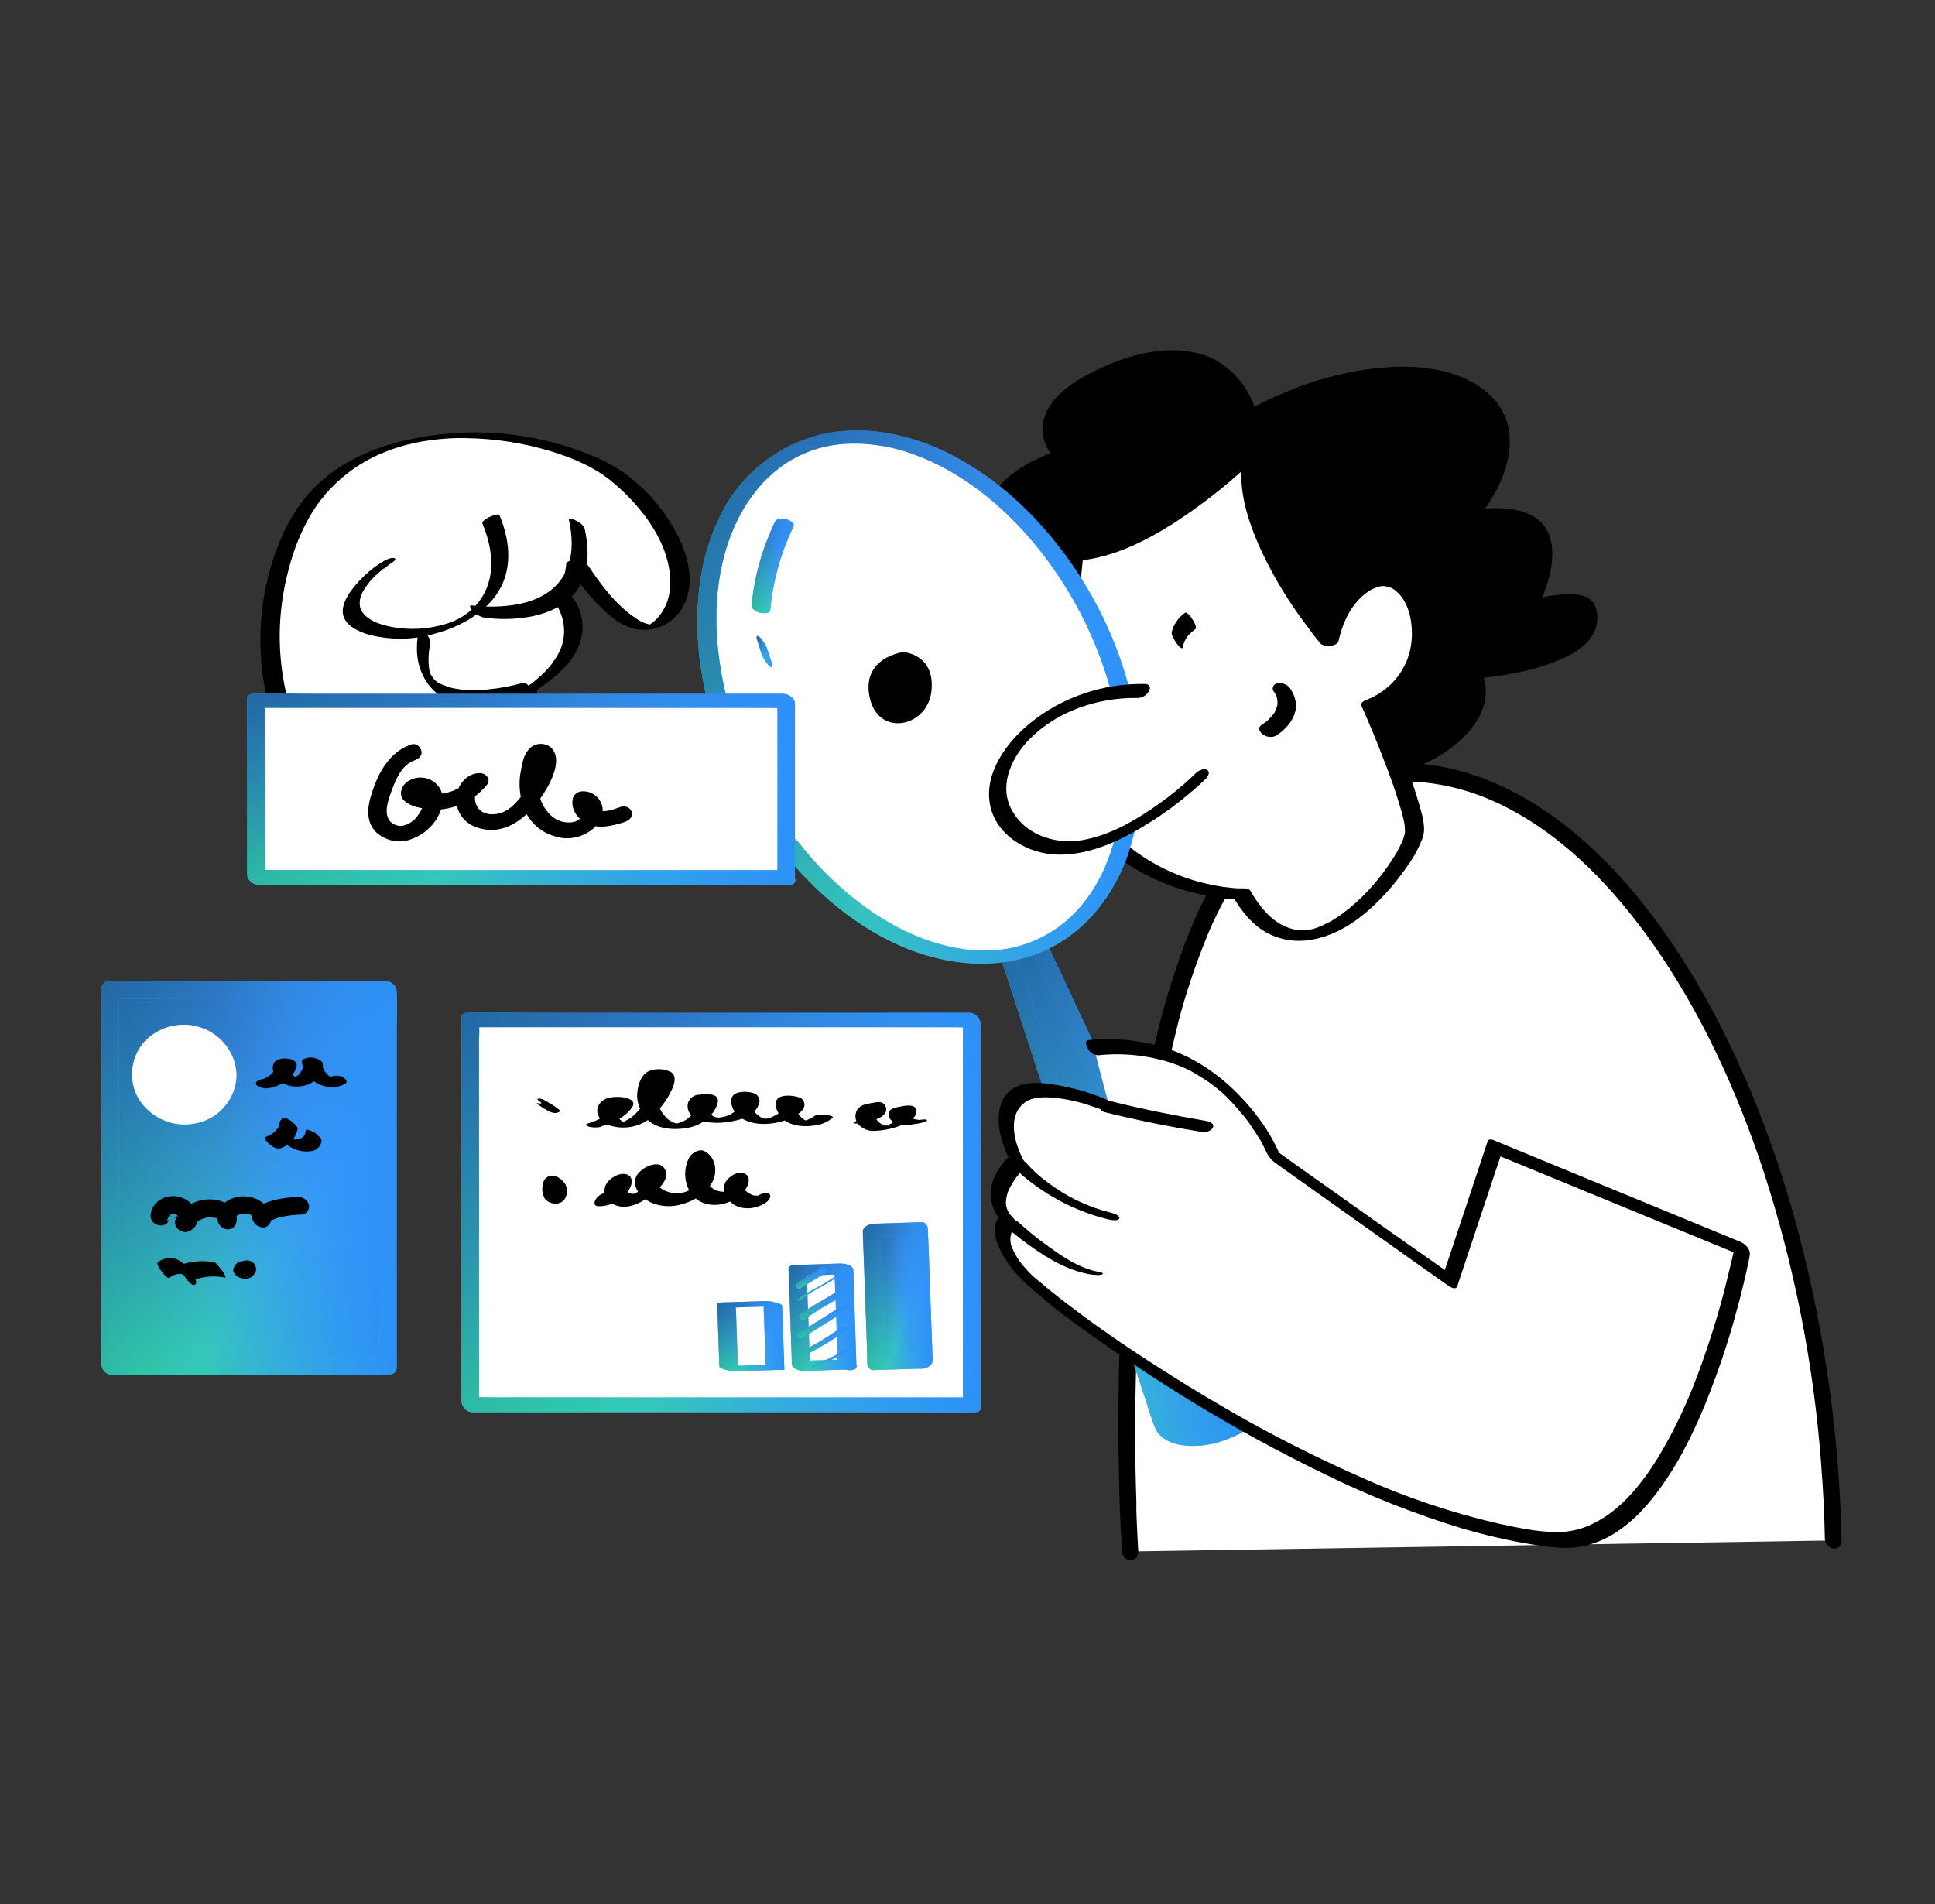 <svg width="63" height="62" viewBox="0 0 63 62" fill="none" xmlns="http://www.w3.org/2000/svg">
<rect x="0" y="0" width="63" height="62" fill="#333333" stroke="none"/>
<path d="M10.013 25.097C10.013 25.097 7.617 21.602 9.568 17.267C11.519 12.932 18.324 13.858 20.387 15.736C22.449 17.613 22.523 19.576 21.473 20.293C20.424 21.009 18.756 18.28 18.756 18.28C18.756 18.28 18.658 19.329 18.213 19.342C18.213 19.342 19.769 20.848 17.188 22.491L17.225 24.973L10.013 25.097Z" fill="white"/>
<path d="M10.31 25.047C10.05 24.64 9.84 24.22 9.68 23.763C9.272 22.701 9.075 21.577 9.112 20.441C9.136 19.712 9.26 18.983 9.47 18.279C9.655 17.637 9.927 17.032 10.297 16.476C10.853 15.686 11.619 15.081 12.52 14.723C12.73 14.636 12.953 14.562 13.175 14.5C13.372 14.451 13.632 14.389 13.805 14.364C14.262 14.29 14.731 14.253 15.188 14.266C16.126 14.278 17.053 14.426 17.954 14.698C18.683 14.92 19.424 15.241 20.004 15.748C20.931 16.538 21.857 17.748 21.82 19.02C21.82 19.453 21.659 19.873 21.351 20.181C21.289 20.243 21.202 20.305 21.128 20.354C21.091 20.379 21.079 20.367 21.14 20.354L21.239 20.342C21.178 20.354 21.276 20.354 21.215 20.342C21.042 20.317 20.881 20.256 20.745 20.157C20.078 19.737 19.572 19.045 19.14 18.403C19.115 18.354 19.078 18.304 19.041 18.255C18.979 18.156 18.436 18.23 18.436 18.354C18.424 18.502 18.399 18.638 18.362 18.786C18.337 18.897 18.288 19.02 18.238 19.119C18.214 19.169 18.189 19.218 18.152 19.255C18.053 19.379 17.991 19.317 18.275 19.292C18.238 19.292 17.831 19.366 17.917 19.44C18.374 19.91 18.498 20.626 18.214 21.219C18.053 21.527 17.843 21.799 17.584 22.021C17.411 22.182 17.213 22.33 17.016 22.454C16.942 22.503 16.88 22.515 16.88 22.602C16.855 23.009 16.892 23.429 16.892 23.849L16.904 25.047L17.349 24.911L14.904 24.948L11.014 25.01L10.124 25.023C10.013 25.023 9.803 25.035 9.717 25.109C9.63 25.183 9.779 25.195 9.84 25.183L12.286 25.146L16.188 25.072L17.077 25.06C17.139 25.06 17.522 25.035 17.522 24.924L17.485 22.441L17.448 22.479C18.09 22.059 18.806 21.491 18.942 20.688C19.016 20.268 18.918 19.836 18.671 19.49C18.621 19.416 18.559 19.342 18.498 19.267L18.14 19.416C18.349 19.416 18.547 19.342 18.708 19.218C18.806 19.119 18.868 18.996 18.918 18.86C18.992 18.662 19.029 18.452 19.053 18.242L18.448 18.341C18.794 18.934 19.226 19.465 19.733 19.934C20.041 20.218 20.424 20.478 20.857 20.503C21.363 20.54 21.845 20.317 22.141 19.91C22.808 18.946 22.289 17.65 21.684 16.797C21.326 16.266 20.881 15.809 20.363 15.427C20.029 15.192 19.671 14.994 19.3 14.846C17.386 14.043 15.262 13.87 13.236 14.328C12.211 14.562 11.223 14.982 10.433 15.686C9.457 16.55 8.951 17.798 8.667 19.045C8.235 21.046 8.544 23.294 9.618 25.06C9.643 25.097 9.655 25.121 9.68 25.158C9.729 25.233 9.927 25.195 10.001 25.183C10.038 25.158 10.347 25.097 10.31 25.047Z" fill="black"/>
<path d="M15.755 20.107C16.2 20.169 16.644 20.169 17.077 20.107C17.818 20.009 18.583 19.687 18.929 18.983C19.189 18.44 19.164 17.81 19.04 17.23C19.016 17.106 18.867 17.007 18.769 16.958C18.744 16.946 18.509 16.822 18.522 16.921C18.633 17.427 18.67 17.995 18.472 18.489C18.336 18.848 18.077 19.144 17.756 19.342C17.2 19.687 16.471 19.762 15.842 19.749C15.681 19.749 15.533 19.737 15.372 19.712C15.236 19.687 15.348 19.848 15.385 19.885C15.483 19.996 15.607 20.07 15.755 20.107Z" fill="black"/>
<path d="M12.434 18.304C12.014 18.564 11.656 18.909 11.372 19.317C11.224 19.552 11.088 19.836 11.199 20.107C11.335 20.428 11.742 20.589 12.051 20.675C12.755 20.848 13.484 20.836 14.175 20.626C14.916 20.428 15.682 20.021 16.139 19.391C16.707 18.613 16.621 17.625 16.262 16.773C16.225 16.674 15.657 16.921 15.707 17.044C16.003 17.761 16.139 18.576 15.781 19.292C15.645 19.552 15.46 19.774 15.237 19.947C15.027 20.107 14.793 20.231 14.546 20.305C13.953 20.49 13.323 20.527 12.718 20.404C12.409 20.342 12.039 20.231 11.829 19.971C11.656 19.762 11.693 19.502 11.804 19.28C11.952 19.02 12.15 18.786 12.384 18.601L12.471 18.526L12.508 18.502C12.483 18.526 12.496 18.514 12.52 18.502L12.644 18.403C12.681 18.378 12.718 18.341 12.767 18.317C12.817 18.292 12.94 18.181 12.817 18.168C12.693 18.156 12.533 18.242 12.434 18.304Z" fill="black"/>
<path d="M17.028 22.232C16.633 22.343 16.238 22.417 15.818 22.454C15.484 22.491 15.138 22.479 14.805 22.417C14.644 22.392 14.496 22.33 14.348 22.269C14.286 22.244 14.237 22.207 14.187 22.17L14.15 22.133C14.101 22.083 14.187 22.17 14.138 22.12C14.126 22.108 14.113 22.096 14.101 22.071C14.064 22.034 14.138 22.12 14.101 22.071L14.064 22.022C14.113 22.096 14.064 22.022 14.052 22.009C14.027 21.948 14.039 21.997 14.052 22.009C14.052 21.997 14.002 21.91 14.027 21.972C13.99 21.898 13.977 21.812 13.965 21.725C13.94 21.466 13.953 21.194 14.014 20.935C14.039 20.774 13.681 20.317 13.632 20.54C13.533 21.034 13.545 21.552 13.78 22.009C13.965 22.392 14.299 22.701 14.694 22.861C15.361 23.108 16.126 23.034 16.806 22.898C16.991 22.861 17.164 22.824 17.337 22.775C17.473 22.726 17.213 22.182 17.028 22.232Z" fill="black"/>
<path d="M36.788 50.513C36.788 50.513 35.281 28.419 43.309 25.578C51.336 22.738 59.339 35.088 59.673 50.155" fill="white"/>
<path d="M37.059 50.501C37.047 50.352 37.047 50.204 37.035 50.056C37.022 49.883 37.022 49.71 37.01 49.525C37.01 49.414 36.998 49.303 36.998 49.191C36.998 49.13 36.998 49.08 36.998 49.019C36.998 48.994 36.998 48.957 36.998 48.92C36.998 48.858 36.998 48.994 36.998 48.932C36.998 48.907 36.998 48.883 36.998 48.87C36.948 47.462 36.948 46.055 36.985 44.647C37.035 42.782 37.133 40.905 37.343 39.04C37.541 37.089 37.887 35.162 38.368 33.26C38.603 32.358 38.9 31.482 39.245 30.617C39.554 29.839 39.937 29.11 40.394 28.407C40.604 28.085 40.839 27.789 41.086 27.493C41.209 27.357 41.333 27.221 41.468 27.085C41.53 27.036 41.431 27.122 41.481 27.073L41.53 27.023C41.567 26.999 41.592 26.962 41.629 26.924C41.691 26.863 41.765 26.801 41.839 26.752C42.111 26.517 42.407 26.319 42.728 26.146L42.852 26.085L42.913 26.06C42.864 26.085 42.901 26.06 42.913 26.06C43 26.023 43.086 25.974 43.173 25.936C43.37 25.85 43.568 25.788 43.765 25.727C45.556 25.183 47.421 25.442 49.064 26.295C51.002 27.295 52.546 28.938 53.806 30.716C55.387 32.964 56.548 35.508 57.412 38.114C58.413 41.189 59.042 44.375 59.289 47.598C59.351 48.413 59.401 49.229 59.413 50.056C59.401 50.217 59.512 50.365 59.66 50.414C59.796 50.451 59.932 50.365 59.956 50.229C59.956 50.217 59.956 50.204 59.956 50.192C59.895 46.82 59.425 43.474 58.573 40.201C57.82 37.348 56.745 34.557 55.251 32C54.041 29.95 52.522 27.987 50.583 26.591C48.989 25.442 47.075 24.701 45.087 24.862C44.185 24.924 43.296 25.171 42.481 25.591C41.814 25.949 41.221 26.418 40.727 26.986C39.579 28.258 38.85 29.876 38.307 31.482C37.664 33.359 37.269 35.322 36.998 37.286C36.726 39.225 36.565 41.176 36.479 43.14C36.417 44.721 36.392 46.302 36.429 47.882C36.442 48.722 36.467 49.55 36.528 50.389C36.528 50.426 36.528 50.464 36.528 50.501C36.528 50.871 37.084 50.908 37.059 50.501Z" fill="black"/>
<path d="M48.002 22.046C48.002 22.046 51.522 21.787 51.694 20.28C51.867 18.774 49.805 19.688 49.805 19.688C49.805 19.688 51.534 16.23 47.989 16.662C47.989 16.662 50.249 13.784 47.483 12.426C44.717 11.067 40.616 13.562 40.616 13.562C40.616 13.562 39.913 10.499 36.541 11.833C33.169 13.167 34.516 14.76 34.516 14.76C34.516 14.76 32.354 15.587 32.577 16.649C32.799 17.712 34.577 17.662 34.577 17.662C34.577 17.662 36.01 20.465 38.925 19.206L42.864 22.145C42.864 22.145 42.197 23.788 43.704 24.887C45.211 25.986 48.681 23.924 48.002 22.046Z" fill="black"/>
<path d="M48.002 22.096C48.36 22.071 48.718 22.022 49.064 21.96C49.694 21.861 50.324 21.688 50.904 21.429C51.386 21.206 51.917 20.848 51.991 20.28C52.028 20.021 52.003 19.712 51.781 19.527C51.559 19.342 51.25 19.342 50.99 19.354C50.484 19.366 49.99 19.477 49.533 19.675L50.114 19.663C50.533 18.823 50.916 17.316 49.854 16.773C49.274 16.476 48.533 16.526 47.903 16.6L48.286 16.637C49.076 15.624 49.607 14.006 48.607 12.957C47.792 12.104 46.495 11.895 45.359 11.944C44.21 12.006 43.086 12.265 42.037 12.697C41.444 12.932 40.863 13.204 40.32 13.537L40.925 13.512C40.703 12.586 39.974 11.759 39.048 11.512C37.937 11.215 36.714 11.561 35.714 12.043C35.01 12.389 34.096 12.92 33.96 13.784C33.898 14.13 33.997 14.476 34.207 14.76L34.244 14.735C33.626 14.97 32.935 15.34 32.515 15.859C32.243 16.192 32.157 16.612 32.404 16.983C32.651 17.353 33.083 17.514 33.49 17.6C33.824 17.674 34.157 17.711 34.491 17.699L34.256 17.662C34.441 18.008 34.688 18.329 34.985 18.601C35.565 19.181 36.343 19.527 37.171 19.564C37.862 19.589 38.542 19.465 39.184 19.193L38.616 19.218L40.308 20.49L42.444 22.083C42.469 22.096 42.506 22.12 42.531 22.145C42.555 22.182 42.531 22.133 42.531 22.157C42.518 22.281 42.457 22.404 42.432 22.54C42.321 23.096 42.419 23.677 42.704 24.171C43.025 24.739 43.593 25.121 44.247 25.208C45.569 25.331 46.865 24.837 47.779 23.874C48.138 23.479 48.409 22.96 48.372 22.404C48.36 22.269 48.335 22.145 48.286 22.009C48.249 21.898 47.656 22.022 47.668 22.059C48.1 23.306 46.828 24.418 45.803 24.862C45.532 24.986 45.248 25.06 44.964 25.109C44.927 25.109 44.889 25.121 44.852 25.121C44.828 25.121 44.754 25.121 44.692 25.109C44.556 25.097 44.433 25.06 44.309 25.01C43.642 24.751 43.16 24.059 43.037 23.38C42.963 22.948 43 22.516 43.148 22.108L43.136 22.096L39.999 19.749L39.344 19.255C39.307 19.218 39.258 19.181 39.209 19.156C39.11 19.119 39.011 19.119 38.9 19.132C38.702 19.156 38.517 19.218 38.332 19.305C37.912 19.477 37.443 19.502 37.01 19.391C36.603 19.28 36.22 19.095 35.886 18.835C35.467 18.514 35.108 18.107 34.861 17.637C34.837 17.588 34.676 17.6 34.627 17.6C34.577 17.6 34.54 17.6 34.639 17.6C34.59 17.6 34.528 17.6 34.478 17.6C34.454 17.6 34.441 17.6 34.417 17.6C34.38 17.6 34.343 17.6 34.306 17.588C34.219 17.576 34.145 17.563 34.059 17.551C33.676 17.477 33.243 17.329 33.009 16.995C32.441 16.205 33.404 15.488 34.022 15.13C34.256 14.994 34.503 14.871 34.763 14.772C34.775 14.772 34.8 14.76 34.8 14.747C34.639 14.537 34.553 14.29 34.54 14.031C34.503 13.327 35.071 12.796 35.602 12.438C36.121 12.092 36.702 11.833 37.307 11.672C37.418 11.648 37.529 11.611 37.64 11.598L37.776 11.573H37.825H37.887C38.06 11.561 38.233 11.586 38.393 11.611C38.999 11.746 39.53 12.117 39.863 12.648C40.061 12.932 40.209 13.253 40.295 13.586C40.32 13.698 40.839 13.599 40.901 13.562C41.308 13.327 41.728 13.117 42.16 12.932C43.049 12.537 44.013 12.216 44.988 12.117C45.989 12.018 47.125 12.24 47.891 12.944C48.545 13.537 48.656 14.414 48.422 15.229C48.273 15.748 48.014 16.242 47.681 16.674C47.631 16.736 48.026 16.723 48.063 16.711C48.78 16.625 49.644 16.797 49.854 17.6C50.002 18.156 49.854 18.773 49.657 19.305C49.607 19.44 49.545 19.576 49.484 19.712C49.471 19.749 49.718 19.749 49.718 19.749C49.842 19.749 49.953 19.737 50.064 19.7C50.151 19.663 50.249 19.626 50.348 19.589C50.447 19.552 50.509 19.539 50.608 19.515C50.645 19.502 50.682 19.502 50.719 19.49C50.731 19.49 50.83 19.477 50.768 19.477H50.805C50.83 19.477 50.867 19.465 50.818 19.477H50.842C50.904 19.477 50.842 19.477 50.879 19.477L50.941 19.49C51.04 19.515 51.126 19.552 51.2 19.613C51.398 19.786 51.41 20.083 51.386 20.317C51.324 20.824 50.879 21.157 50.447 21.367C49.953 21.602 49.422 21.775 48.879 21.861C48.755 21.886 48.619 21.91 48.483 21.923C48.545 21.91 48.471 21.923 48.446 21.923L48.36 21.935L48.212 21.948L48.088 21.96H48.026C47.965 21.972 48.113 21.948 48.051 21.96H47.977C47.94 21.96 47.668 21.972 47.668 22.034C47.668 22.096 47.977 22.096 48.002 22.096Z" fill="black"/>
<path d="M36.615 27.752C33.972 25.714 34.973 18.107 34.973 18.107C37.505 18.02 40.814 14.673 40.814 14.673C40.184 17.217 43.284 20.861 43.284 20.861C43.791 18.588 46.001 18.168 46.261 20.231C46.52 22.293 44.618 22.911 44.618 22.911C44.618 22.911 46.088 26.233 46.051 27.073C46.014 27.913 42.531 32.766 40.431 29.098C39.048 29.061 37.715 28.592 36.615 27.752Z" fill="white"/>
<path d="M36.862 27.641C36.318 27.221 35.973 26.579 35.738 25.937C35.466 25.159 35.281 24.343 35.207 23.528C35.059 22.034 35.046 20.527 35.182 19.033C35.194 18.798 35.219 18.564 35.244 18.329C35.244 18.292 35.256 18.255 35.256 18.218C35.256 18.181 35.269 18.131 35.256 18.181C35.256 18.156 35.256 18.131 35.269 18.107L34.91 18.267C36.108 18.218 37.22 17.662 38.22 17.032C39.072 16.477 39.888 15.847 40.629 15.155C40.777 15.007 40.937 14.871 41.086 14.723L40.505 14.673C40.233 15.773 40.604 16.921 41.061 17.921C41.481 18.823 41.999 19.663 42.605 20.453C42.728 20.626 42.852 20.787 42.987 20.947C43.099 21.071 43.531 21.058 43.58 20.873C43.716 20.256 44.012 19.613 44.556 19.255C44.593 19.23 44.63 19.206 44.679 19.181L44.766 19.144L44.803 19.132C44.778 19.144 44.791 19.132 44.803 19.132L44.877 19.107L44.926 19.095C44.926 19.095 44.877 19.107 44.914 19.095L44.988 19.082C45.038 19.07 44.939 19.082 44.976 19.082H45.025C45.038 19.082 45.099 19.082 45.075 19.082L45.136 19.095C45.149 19.095 45.21 19.107 45.161 19.095C45.186 19.107 45.223 19.119 45.247 19.119C45.334 19.156 45.42 19.206 45.494 19.28C45.939 19.688 46.026 20.465 45.939 21.021C45.853 21.552 45.581 22.034 45.173 22.38C45.087 22.454 44.988 22.528 44.889 22.59L44.828 22.627L44.803 22.639L44.692 22.701C44.63 22.726 44.568 22.75 44.519 22.775C44.432 22.812 44.581 22.763 44.519 22.775C44.42 22.812 44.272 22.874 44.334 22.997C44.593 23.578 44.84 24.171 45.062 24.763C45.247 25.233 45.42 25.702 45.556 26.171C45.643 26.468 45.766 26.813 45.741 27.134C45.741 27.085 45.729 27.196 45.717 27.221C45.704 27.27 45.68 27.32 45.667 27.369C45.606 27.505 45.544 27.628 45.47 27.764C45.062 28.444 44.556 29.061 43.938 29.567C43.765 29.703 43.593 29.839 43.407 29.95C43.333 30 43.284 30.024 43.197 30.061C43.148 30.086 43.099 30.111 43.049 30.136L43 30.16C42.987 30.16 42.889 30.197 42.938 30.185C42.889 30.197 42.839 30.222 42.79 30.234C42.765 30.247 42.617 30.271 42.691 30.259C42.629 30.271 42.568 30.284 42.506 30.284H42.456C42.53 30.271 42.419 30.284 42.407 30.284C42.222 30.296 42.036 30.247 41.864 30.173C41.357 29.963 40.987 29.481 40.715 29.012C40.678 28.938 40.554 28.925 40.48 28.925C40.369 28.925 40.258 28.925 40.159 28.913C40.233 28.913 40.135 28.913 40.122 28.913L40.048 28.901C39.974 28.888 39.9 28.888 39.826 28.876C39.665 28.851 39.517 28.826 39.356 28.789C38.443 28.592 37.59 28.197 36.862 27.641C36.738 27.554 36.541 27.579 36.429 27.641C36.331 27.69 36.232 27.789 36.355 27.875C37.146 28.481 38.072 28.901 39.048 29.11C39.48 29.222 39.937 29.283 40.382 29.283L40.147 29.197C40.419 29.666 40.777 30.123 41.271 30.383C41.691 30.605 42.172 30.679 42.642 30.605C43.593 30.469 44.395 29.852 45.038 29.172C45.334 28.863 45.593 28.53 45.84 28.172C46.038 27.9 46.186 27.616 46.309 27.307C46.408 27.048 46.359 26.789 46.297 26.517C46.174 26.048 46.026 25.578 45.853 25.134C45.569 24.356 45.247 23.59 44.914 22.837L44.729 23.071C45.606 22.787 46.384 22.034 46.556 21.108C46.68 20.453 46.606 19.601 46.087 19.107C45.63 18.675 44.926 18.675 44.383 18.934C43.617 19.292 43.173 20.083 42.987 20.885L43.58 20.811C43.222 20.379 42.889 19.922 42.58 19.453C41.987 18.539 41.444 17.551 41.184 16.477C41.024 15.896 40.999 15.291 41.123 14.71C41.147 14.587 41.011 14.55 40.925 14.55C40.789 14.537 40.653 14.587 40.554 14.673C40.172 15.056 39.776 15.414 39.356 15.76C38.517 16.452 37.615 17.106 36.615 17.563C36.355 17.687 36.084 17.786 35.812 17.872C35.688 17.909 35.565 17.934 35.441 17.959C35.318 17.983 35.182 17.995 35.059 18.008C34.972 18.008 34.713 18.045 34.7 18.168C34.589 19.082 34.528 19.996 34.515 20.91C34.491 22.565 34.552 24.306 35.083 25.887C35.343 26.665 35.726 27.419 36.38 27.937C36.491 28.024 36.689 27.987 36.812 27.937C36.936 27.888 36.973 27.715 36.862 27.641Z" fill="black"/>
<path d="M41.53 23.961C41.876 23.751 42.197 23.38 42.197 22.96C42.185 22.75 42.111 22.553 41.987 22.392C41.888 22.269 41.728 22.219 41.567 22.256C41.481 22.269 41.419 22.367 41.444 22.454C41.444 22.479 41.468 22.516 41.481 22.528C41.493 22.54 41.505 22.577 41.493 22.54C41.505 22.553 41.518 22.577 41.518 22.59C41.53 22.627 41.555 22.651 41.567 22.689C41.567 22.701 41.592 22.75 41.58 22.726C41.567 22.701 41.58 22.738 41.58 22.75C41.592 22.787 41.592 22.824 41.592 22.849C41.592 22.874 41.592 22.898 41.592 22.936C41.592 22.973 41.592 22.911 41.592 22.911C41.592 22.923 41.592 22.923 41.592 22.936C41.592 22.948 41.592 22.96 41.58 22.985C41.567 23.047 41.543 23.096 41.518 23.145C41.518 23.158 41.505 23.17 41.505 23.183C41.505 23.195 41.53 23.145 41.518 23.17L41.505 23.183C41.493 23.207 41.481 23.232 41.456 23.257C41.419 23.294 41.394 23.343 41.345 23.38C41.308 23.417 41.283 23.454 41.246 23.479L41.221 23.504C41.234 23.491 41.271 23.467 41.234 23.491C41.221 23.504 41.209 23.516 41.184 23.528C41.147 23.553 41.11 23.578 41.073 23.602C40.95 23.677 40.999 23.825 41.098 23.899C41.221 23.998 41.394 24.022 41.53 23.961Z" fill="black"/>
<path d="M36.293 21.49C36.293 21.49 36.405 21.873 36.022 21.96C35.639 22.046 35.54 21.564 35.849 21.392C35.985 21.293 36.17 21.317 36.269 21.453C36.281 21.466 36.281 21.478 36.293 21.49Z" fill="black"/>
<path d="M38.505 21.083C38.529 20.984 38.554 20.898 38.603 20.811L38.591 20.836C38.665 20.688 38.789 20.577 38.925 20.478C38.949 20.465 38.925 20.391 38.925 20.367C38.9 20.293 38.863 20.231 38.826 20.169C38.789 20.107 38.739 20.046 38.69 19.996C38.665 19.984 38.628 19.934 38.591 19.947C38.369 20.095 38.208 20.33 38.147 20.589C38.147 20.638 38.159 20.688 38.184 20.737C38.221 20.811 38.258 20.873 38.307 20.947C38.344 20.997 38.381 21.046 38.431 21.083C38.468 21.108 38.505 21.12 38.505 21.083Z" fill="black"/>
<path d="M33.75 30.642C33.75 30.642 40.777 45.561 40.604 46.104C40.431 46.647 38.258 47.524 37.875 46.45C37.492 45.375 32.836 31.099 32.836 31.099L33.75 30.642Z" fill="#409DFF"/>
<path d="M33.75 30.642C33.75 30.642 40.777 45.561 40.604 46.104C40.431 46.647 38.258 47.524 37.875 46.45C37.492 45.375 32.836 31.099 32.836 31.099L33.75 30.642Z" fill="url(#paint0_linear_6377_115717)"/>
<path d="M33.75 30.642C33.75 30.642 40.777 45.561 40.604 46.104C40.431 46.647 38.258 47.524 37.875 46.45C37.492 45.375 32.836 31.099 32.836 31.099L33.75 30.642Z" fill="url(#paint1_linear_6377_115717)" fill-opacity="0.8"/>
<path d="M33.75 30.642C33.75 30.642 40.777 45.561 40.604 46.104C40.431 46.647 38.258 47.524 37.875 46.45C37.492 45.375 32.836 31.099 32.836 31.099L33.75 30.642Z" fill="url(#paint2_linear_6377_115717)" fill-opacity="0.9"/>
<path d="M33.454 30.642C33.701 31.161 33.948 31.68 34.183 32.198C34.763 33.433 35.331 34.668 35.912 35.916C36.603 37.41 37.282 38.904 37.962 40.411C38.53 41.695 39.11 42.967 39.654 44.264C39.827 44.684 39.999 45.092 40.148 45.524C40.197 45.647 40.234 45.783 40.271 45.907C40.271 45.931 40.284 45.981 40.284 45.956C40.284 45.968 40.296 45.993 40.296 46.005C40.296 46.03 40.296 46.055 40.296 46.08C40.271 46.191 40.148 46.277 40.074 46.351C39.925 46.462 39.777 46.549 39.604 46.623C39.419 46.709 39.221 46.771 39.024 46.821C38.937 46.845 38.839 46.858 38.752 46.858C38.715 46.858 38.727 46.858 38.666 46.858C38.653 46.858 38.592 46.858 38.641 46.858C38.616 46.858 38.579 46.858 38.555 46.845C38.592 46.858 38.517 46.833 38.517 46.833C38.493 46.833 38.456 46.821 38.431 46.796C38.369 46.759 38.32 46.709 38.27 46.66C38.221 46.586 38.172 46.499 38.147 46.401C38.11 46.277 38.061 46.166 38.023 46.042C37.665 44.98 37.32 43.918 36.974 42.856C36.467 41.3 35.949 39.744 35.442 38.188C34.961 36.706 34.467 35.224 33.985 33.742L33.17 31.235L33.133 31.111L33.096 31.198L34.01 30.741C34.133 30.679 33.985 30.593 33.923 30.568C33.788 30.519 33.639 30.506 33.503 30.556L32.59 31.013C32.553 31.037 32.54 31.062 32.553 31.099C32.75 31.704 32.948 32.309 33.145 32.914C33.602 34.322 34.059 35.73 34.529 37.151C35.059 38.768 35.591 40.386 36.122 42.004C36.517 43.214 36.924 44.437 37.32 45.647C37.406 45.919 37.492 46.191 37.591 46.45C37.752 46.87 38.196 47.031 38.604 47.068C39.073 47.105 39.543 47.031 39.987 46.845C40.296 46.722 40.679 46.549 40.864 46.265C40.926 46.191 40.938 46.092 40.913 46.005C40.827 45.697 40.728 45.4 40.605 45.104C40.148 43.943 39.641 42.794 39.123 41.658C38.456 40.152 37.776 38.645 37.085 37.151C36.455 35.767 35.813 34.397 35.171 33.026C34.825 32.272 34.467 31.519 34.109 30.766L34.059 30.654C33.973 30.494 33.38 30.506 33.454 30.642Z" fill="#409DFF"/>
<path d="M33.454 30.642C33.701 31.161 33.948 31.68 34.183 32.198C34.763 33.433 35.331 34.668 35.912 35.916C36.603 37.41 37.282 38.904 37.962 40.411C38.53 41.695 39.11 42.967 39.654 44.264C39.827 44.684 39.999 45.092 40.148 45.524C40.197 45.647 40.234 45.783 40.271 45.907C40.271 45.931 40.284 45.981 40.284 45.956C40.284 45.968 40.296 45.993 40.296 46.005C40.296 46.03 40.296 46.055 40.296 46.08C40.271 46.191 40.148 46.277 40.074 46.351C39.925 46.462 39.777 46.549 39.604 46.623C39.419 46.709 39.221 46.771 39.024 46.821C38.937 46.845 38.839 46.858 38.752 46.858C38.715 46.858 38.727 46.858 38.666 46.858C38.653 46.858 38.592 46.858 38.641 46.858C38.616 46.858 38.579 46.858 38.555 46.845C38.592 46.858 38.517 46.833 38.517 46.833C38.493 46.833 38.456 46.821 38.431 46.796C38.369 46.759 38.32 46.709 38.27 46.66C38.221 46.586 38.172 46.499 38.147 46.401C38.11 46.277 38.061 46.166 38.023 46.042C37.665 44.98 37.32 43.918 36.974 42.856C36.467 41.3 35.949 39.744 35.442 38.188C34.961 36.706 34.467 35.224 33.985 33.742L33.17 31.235L33.133 31.111L33.096 31.198L34.01 30.741C34.133 30.679 33.985 30.593 33.923 30.568C33.788 30.519 33.639 30.506 33.503 30.556L32.59 31.013C32.553 31.037 32.54 31.062 32.553 31.099C32.75 31.704 32.948 32.309 33.145 32.914C33.602 34.322 34.059 35.73 34.529 37.151C35.059 38.768 35.591 40.386 36.122 42.004C36.517 43.214 36.924 44.437 37.32 45.647C37.406 45.919 37.492 46.191 37.591 46.45C37.752 46.87 38.196 47.031 38.604 47.068C39.073 47.105 39.543 47.031 39.987 46.845C40.296 46.722 40.679 46.549 40.864 46.265C40.926 46.191 40.938 46.092 40.913 46.005C40.827 45.697 40.728 45.4 40.605 45.104C40.148 43.943 39.641 42.794 39.123 41.658C38.456 40.152 37.776 38.645 37.085 37.151C36.455 35.767 35.813 34.397 35.171 33.026C34.825 32.272 34.467 31.519 34.109 30.766L34.059 30.654C33.973 30.494 33.38 30.506 33.454 30.642Z" fill="url(#paint3_linear_6377_115717)"/>
<path d="M33.454 30.642C33.701 31.161 33.948 31.68 34.183 32.198C34.763 33.433 35.331 34.668 35.912 35.916C36.603 37.41 37.282 38.904 37.962 40.411C38.53 41.695 39.11 42.967 39.654 44.264C39.827 44.684 39.999 45.092 40.148 45.524C40.197 45.647 40.234 45.783 40.271 45.907C40.271 45.931 40.284 45.981 40.284 45.956C40.284 45.968 40.296 45.993 40.296 46.005C40.296 46.03 40.296 46.055 40.296 46.08C40.271 46.191 40.148 46.277 40.074 46.351C39.925 46.462 39.777 46.549 39.604 46.623C39.419 46.709 39.221 46.771 39.024 46.821C38.937 46.845 38.839 46.858 38.752 46.858C38.715 46.858 38.727 46.858 38.666 46.858C38.653 46.858 38.592 46.858 38.641 46.858C38.616 46.858 38.579 46.858 38.555 46.845C38.592 46.858 38.517 46.833 38.517 46.833C38.493 46.833 38.456 46.821 38.431 46.796C38.369 46.759 38.32 46.709 38.27 46.66C38.221 46.586 38.172 46.499 38.147 46.401C38.11 46.277 38.061 46.166 38.023 46.042C37.665 44.98 37.32 43.918 36.974 42.856C36.467 41.3 35.949 39.744 35.442 38.188C34.961 36.706 34.467 35.224 33.985 33.742L33.17 31.235L33.133 31.111L33.096 31.198L34.01 30.741C34.133 30.679 33.985 30.593 33.923 30.568C33.788 30.519 33.639 30.506 33.503 30.556L32.59 31.013C32.553 31.037 32.54 31.062 32.553 31.099C32.75 31.704 32.948 32.309 33.145 32.914C33.602 34.322 34.059 35.73 34.529 37.151C35.059 38.768 35.591 40.386 36.122 42.004C36.517 43.214 36.924 44.437 37.32 45.647C37.406 45.919 37.492 46.191 37.591 46.45C37.752 46.87 38.196 47.031 38.604 47.068C39.073 47.105 39.543 47.031 39.987 46.845C40.296 46.722 40.679 46.549 40.864 46.265C40.926 46.191 40.938 46.092 40.913 46.005C40.827 45.697 40.728 45.4 40.605 45.104C40.148 43.943 39.641 42.794 39.123 41.658C38.456 40.152 37.776 38.645 37.085 37.151C36.455 35.767 35.813 34.397 35.171 33.026C34.825 32.272 34.467 31.519 34.109 30.766L34.059 30.654C33.973 30.494 33.38 30.506 33.454 30.642Z" fill="url(#paint4_linear_6377_115717)" fill-opacity="0.8"/>
<path d="M33.454 30.642C33.701 31.161 33.948 31.68 34.183 32.198C34.763 33.433 35.331 34.668 35.912 35.916C36.603 37.41 37.282 38.904 37.962 40.411C38.53 41.695 39.11 42.967 39.654 44.264C39.827 44.684 39.999 45.092 40.148 45.524C40.197 45.647 40.234 45.783 40.271 45.907C40.271 45.931 40.284 45.981 40.284 45.956C40.284 45.968 40.296 45.993 40.296 46.005C40.296 46.03 40.296 46.055 40.296 46.08C40.271 46.191 40.148 46.277 40.074 46.351C39.925 46.462 39.777 46.549 39.604 46.623C39.419 46.709 39.221 46.771 39.024 46.821C38.937 46.845 38.839 46.858 38.752 46.858C38.715 46.858 38.727 46.858 38.666 46.858C38.653 46.858 38.592 46.858 38.641 46.858C38.616 46.858 38.579 46.858 38.555 46.845C38.592 46.858 38.517 46.833 38.517 46.833C38.493 46.833 38.456 46.821 38.431 46.796C38.369 46.759 38.32 46.709 38.27 46.66C38.221 46.586 38.172 46.499 38.147 46.401C38.11 46.277 38.061 46.166 38.023 46.042C37.665 44.98 37.32 43.918 36.974 42.856C36.467 41.3 35.949 39.744 35.442 38.188C34.961 36.706 34.467 35.224 33.985 33.742L33.17 31.235L33.133 31.111L33.096 31.198L34.01 30.741C34.133 30.679 33.985 30.593 33.923 30.568C33.788 30.519 33.639 30.506 33.503 30.556L32.59 31.013C32.553 31.037 32.54 31.062 32.553 31.099C32.75 31.704 32.948 32.309 33.145 32.914C33.602 34.322 34.059 35.73 34.529 37.151C35.059 38.768 35.591 40.386 36.122 42.004C36.517 43.214 36.924 44.437 37.32 45.647C37.406 45.919 37.492 46.191 37.591 46.45C37.752 46.87 38.196 47.031 38.604 47.068C39.073 47.105 39.543 47.031 39.987 46.845C40.296 46.722 40.679 46.549 40.864 46.265C40.926 46.191 40.938 46.092 40.913 46.005C40.827 45.697 40.728 45.4 40.605 45.104C40.148 43.943 39.641 42.794 39.123 41.658C38.456 40.152 37.776 38.645 37.085 37.151C36.455 35.767 35.813 34.397 35.171 33.026C34.825 32.272 34.467 31.519 34.109 30.766L34.059 30.654C33.973 30.494 33.38 30.506 33.454 30.642Z" fill="url(#paint5_linear_6377_115717)" fill-opacity="0.9"/>
<path d="M34.119 30.648C37.156 29.052 37.745 24.195 35.434 19.799C33.124 15.404 28.789 13.135 25.752 14.731C22.715 16.327 22.126 21.185 24.436 25.58C26.747 29.976 31.082 32.245 34.119 30.648Z" fill="white"/>
<path d="M25.401 27.628C26.488 29.012 27.884 30.222 29.538 30.889C30.897 31.432 32.453 31.58 33.836 31.025C35.195 30.481 36.158 29.32 36.664 27.987C37.22 26.492 37.245 24.837 36.961 23.281C36.627 21.503 35.911 19.811 34.861 18.317C33.824 16.834 32.465 15.538 30.835 14.735C29.514 14.093 27.958 13.784 26.513 14.204C25.13 14.611 23.981 15.6 23.388 16.921C22.721 18.329 22.598 19.959 22.783 21.491C23.018 23.281 23.635 24.985 24.598 26.517C24.858 26.887 25.117 27.27 25.401 27.628C25.562 27.838 26.13 27.641 25.957 27.406C24.87 26.023 24.092 24.43 23.66 22.726C23.289 21.231 23.178 19.626 23.573 18.119C23.907 16.834 24.636 15.624 25.796 14.957C26.315 14.661 26.908 14.488 27.513 14.451C28.168 14.414 28.834 14.5 29.464 14.698C31.033 15.192 32.391 16.229 33.466 17.452C34.639 18.798 35.516 20.367 36.047 22.071C36.504 23.578 36.701 25.195 36.417 26.752C36.183 28.061 35.578 29.37 34.478 30.172C33.984 30.531 33.416 30.778 32.811 30.889C32.169 30.988 31.527 30.963 30.897 30.815C29.353 30.469 27.982 29.53 26.871 28.419C26.55 28.098 26.253 27.752 25.982 27.406C25.809 27.196 25.216 27.394 25.401 27.628Z" fill="#409DFF"/>
<path d="M25.401 27.628C26.488 29.012 27.884 30.222 29.538 30.889C30.897 31.432 32.453 31.58 33.836 31.025C35.195 30.481 36.158 29.32 36.664 27.987C37.22 26.492 37.245 24.837 36.961 23.281C36.627 21.503 35.911 19.811 34.861 18.317C33.824 16.834 32.465 15.538 30.835 14.735C29.514 14.093 27.958 13.784 26.513 14.204C25.13 14.611 23.981 15.6 23.388 16.921C22.721 18.329 22.598 19.959 22.783 21.491C23.018 23.281 23.635 24.985 24.598 26.517C24.858 26.887 25.117 27.27 25.401 27.628C25.562 27.838 26.13 27.641 25.957 27.406C24.87 26.023 24.092 24.43 23.66 22.726C23.289 21.231 23.178 19.626 23.573 18.119C23.907 16.834 24.636 15.624 25.796 14.957C26.315 14.661 26.908 14.488 27.513 14.451C28.168 14.414 28.834 14.5 29.464 14.698C31.033 15.192 32.391 16.229 33.466 17.452C34.639 18.798 35.516 20.367 36.047 22.071C36.504 23.578 36.701 25.195 36.417 26.752C36.183 28.061 35.578 29.37 34.478 30.172C33.984 30.531 33.416 30.778 32.811 30.889C32.169 30.988 31.527 30.963 30.897 30.815C29.353 30.469 27.982 29.53 26.871 28.419C26.55 28.098 26.253 27.752 25.982 27.406C25.809 27.196 25.216 27.394 25.401 27.628Z" fill="url(#paint6_linear_6377_115717)"/>
<path d="M25.401 27.628C26.488 29.012 27.884 30.222 29.538 30.889C30.897 31.432 32.453 31.58 33.836 31.025C35.195 30.481 36.158 29.32 36.664 27.987C37.22 26.492 37.245 24.837 36.961 23.281C36.627 21.503 35.911 19.811 34.861 18.317C33.824 16.834 32.465 15.538 30.835 14.735C29.514 14.093 27.958 13.784 26.513 14.204C25.13 14.611 23.981 15.6 23.388 16.921C22.721 18.329 22.598 19.959 22.783 21.491C23.018 23.281 23.635 24.985 24.598 26.517C24.858 26.887 25.117 27.27 25.401 27.628C25.562 27.838 26.13 27.641 25.957 27.406C24.87 26.023 24.092 24.43 23.66 22.726C23.289 21.231 23.178 19.626 23.573 18.119C23.907 16.834 24.636 15.624 25.796 14.957C26.315 14.661 26.908 14.488 27.513 14.451C28.168 14.414 28.834 14.5 29.464 14.698C31.033 15.192 32.391 16.229 33.466 17.452C34.639 18.798 35.516 20.367 36.047 22.071C36.504 23.578 36.701 25.195 36.417 26.752C36.183 28.061 35.578 29.37 34.478 30.172C33.984 30.531 33.416 30.778 32.811 30.889C32.169 30.988 31.527 30.963 30.897 30.815C29.353 30.469 27.982 29.53 26.871 28.419C26.55 28.098 26.253 27.752 25.982 27.406C25.809 27.196 25.216 27.394 25.401 27.628Z" fill="url(#paint7_linear_6377_115717)" fill-opacity="0.8"/>
<path d="M25.401 27.628C26.488 29.012 27.884 30.222 29.538 30.889C30.897 31.432 32.453 31.58 33.836 31.025C35.195 30.481 36.158 29.32 36.664 27.987C37.22 26.492 37.245 24.837 36.961 23.281C36.627 21.503 35.911 19.811 34.861 18.317C33.824 16.834 32.465 15.538 30.835 14.735C29.514 14.093 27.958 13.784 26.513 14.204C25.13 14.611 23.981 15.6 23.388 16.921C22.721 18.329 22.598 19.959 22.783 21.491C23.018 23.281 23.635 24.985 24.598 26.517C24.858 26.887 25.117 27.27 25.401 27.628C25.562 27.838 26.13 27.641 25.957 27.406C24.87 26.023 24.092 24.43 23.66 22.726C23.289 21.231 23.178 19.626 23.573 18.119C23.907 16.834 24.636 15.624 25.796 14.957C26.315 14.661 26.908 14.488 27.513 14.451C28.168 14.414 28.834 14.5 29.464 14.698C31.033 15.192 32.391 16.229 33.466 17.452C34.639 18.798 35.516 20.367 36.047 22.071C36.504 23.578 36.701 25.195 36.417 26.752C36.183 28.061 35.578 29.37 34.478 30.172C33.984 30.531 33.416 30.778 32.811 30.889C32.169 30.988 31.527 30.963 30.897 30.815C29.353 30.469 27.982 29.53 26.871 28.419C26.55 28.098 26.253 27.752 25.982 27.406C25.809 27.196 25.216 27.394 25.401 27.628Z" fill="url(#paint8_linear_6377_115717)" fill-opacity="0.9"/>
<path d="M29.403 21.231C29.403 21.231 28.032 21.404 28.316 22.713C28.6 24.022 30.218 23.677 30.329 22.479C30.44 21.281 29.403 21.231 29.403 21.231Z" fill="black"/>
<path d="M25.228 16.995C24.82 17.847 24.561 18.761 24.474 19.7C24.462 19.836 24.622 19.91 24.734 19.947C24.808 19.971 25.067 19.996 25.079 19.86C25.166 18.922 25.425 17.995 25.833 17.143C25.895 17.02 25.66 16.921 25.573 16.896C25.45 16.884 25.289 16.872 25.228 16.995Z" fill="#409DFF"/>
<path d="M25.228 16.995C24.82 17.847 24.561 18.761 24.474 19.7C24.462 19.836 24.622 19.91 24.734 19.947C24.808 19.971 25.067 19.996 25.079 19.86C25.166 18.922 25.425 17.995 25.833 17.143C25.895 17.02 25.66 16.921 25.573 16.896C25.45 16.884 25.289 16.872 25.228 16.995Z" fill="url(#paint9_linear_6377_115717)"/>
<path d="M25.228 16.995C24.82 17.847 24.561 18.761 24.474 19.7C24.462 19.836 24.622 19.91 24.734 19.947C24.808 19.971 25.067 19.996 25.079 19.86C25.166 18.922 25.425 17.995 25.833 17.143C25.895 17.02 25.66 16.921 25.573 16.896C25.45 16.884 25.289 16.872 25.228 16.995Z" fill="url(#paint10_linear_6377_115717)" fill-opacity="0.8"/>
<path d="M25.228 16.995C24.82 17.847 24.561 18.761 24.474 19.7C24.462 19.836 24.622 19.91 24.734 19.947C24.808 19.971 25.067 19.996 25.079 19.86C25.166 18.922 25.425 17.995 25.833 17.143C25.895 17.02 25.66 16.921 25.573 16.896C25.45 16.884 25.289 16.872 25.228 16.995Z" fill="url(#paint11_linear_6377_115717)" fill-opacity="0.9"/>
<path d="M24.648 20.824L24.796 21.293C24.821 21.367 24.858 21.429 24.895 21.491C24.932 21.552 24.982 21.614 25.031 21.663C25.043 21.676 25.105 21.738 25.13 21.713C25.154 21.688 25.13 21.639 25.13 21.602L24.982 21.133C24.957 21.058 24.92 20.997 24.883 20.935C24.846 20.873 24.796 20.811 24.747 20.762C24.735 20.75 24.673 20.688 24.648 20.713C24.623 20.737 24.636 20.799 24.648 20.824Z" fill="#409DFF"/>
<path d="M24.648 20.824L24.796 21.293C24.821 21.367 24.858 21.429 24.895 21.491C24.932 21.552 24.982 21.614 25.031 21.663C25.043 21.676 25.105 21.738 25.13 21.713C25.154 21.688 25.13 21.639 25.13 21.602L24.982 21.133C24.957 21.058 24.92 20.997 24.883 20.935C24.846 20.873 24.796 20.811 24.747 20.762C24.735 20.75 24.673 20.688 24.648 20.713C24.623 20.737 24.636 20.799 24.648 20.824Z" fill="url(#paint12_linear_6377_115717)"/>
<path d="M24.648 20.824L24.796 21.293C24.821 21.367 24.858 21.429 24.895 21.491C24.932 21.552 24.982 21.614 25.031 21.663C25.043 21.676 25.105 21.738 25.13 21.713C25.154 21.688 25.13 21.639 25.13 21.602L24.982 21.133C24.957 21.058 24.92 20.997 24.883 20.935C24.846 20.873 24.796 20.811 24.747 20.762C24.735 20.75 24.673 20.688 24.648 20.713C24.623 20.737 24.636 20.799 24.648 20.824Z" fill="url(#paint13_linear_6377_115717)" fill-opacity="0.8"/>
<path d="M24.648 20.824L24.796 21.293C24.821 21.367 24.858 21.429 24.895 21.491C24.932 21.552 24.982 21.614 25.031 21.663C25.043 21.676 25.105 21.738 25.13 21.713C25.154 21.688 25.13 21.639 25.13 21.602L24.982 21.133C24.957 21.058 24.92 20.997 24.883 20.935C24.846 20.873 24.796 20.811 24.747 20.762C24.735 20.75 24.673 20.688 24.648 20.713C24.623 20.737 24.636 20.799 24.648 20.824Z" fill="url(#paint14_linear_6377_115717)" fill-opacity="0.9"/>
<path d="M39.085 25.282C39.085 25.282 35.529 28.765 33.306 27.221C31.083 25.677 33.664 22.417 37.159 22.503" fill="white"/>
<path d="M38.924 25.183C38.813 25.294 38.702 25.393 38.591 25.492C38.479 25.591 38.331 25.714 38.208 25.813L38.158 25.85C38.084 25.9 38.208 25.813 38.146 25.863L38.035 25.949C37.936 26.023 37.85 26.085 37.751 26.159C36.985 26.702 36.158 27.196 35.219 27.357C34.318 27.505 33.305 27.159 32.897 26.282C32.527 25.492 32.984 24.603 33.527 24.059C34.429 23.145 35.762 22.701 37.059 22.726C37.22 22.713 37.356 22.614 37.417 22.479C37.479 22.355 37.405 22.269 37.282 22.269C35.923 22.244 34.589 22.689 33.527 23.553C32.774 24.171 32.045 25.159 32.23 26.184C32.416 27.209 33.49 27.826 34.478 27.826C35.565 27.838 36.627 27.295 37.516 26.727C38.134 26.332 38.714 25.875 39.245 25.369C39.319 25.294 39.418 25.146 39.307 25.072C39.196 24.998 38.998 25.097 38.924 25.183Z" fill="black"/>
<path d="M36.12 36.051C36.12 36.051 33.762 35.051 33.045 35.767C32.329 36.483 33.119 37.842 33.119 37.842C33.119 37.842 31.909 38.904 32.835 39.769C32.835 39.769 32.193 40.127 33.194 41.337C34.194 42.547 43.778 49.488 50.595 50.13C54.892 50.526 56.733 40.67 56.733 40.67L48.656 37.348L47.211 41.67L41.493 37.607C41.493 37.607 39.974 33.68 35.614 34.112" fill="white"/>
<path d="M36.059 35.816C35.442 35.545 34.787 35.372 34.12 35.285C33.738 35.236 33.293 35.236 32.96 35.458C32.527 35.73 32.466 36.31 32.54 36.767C32.601 37.138 32.725 37.496 32.91 37.817V37.607C32.675 37.817 32.49 38.064 32.367 38.348C32.12 38.892 32.293 39.472 32.713 39.88L32.626 39.546C32.342 39.707 32.367 40.164 32.453 40.423C32.626 40.942 32.984 41.399 33.38 41.769C34.022 42.35 34.701 42.893 35.417 43.387C36.541 44.19 37.69 44.956 38.863 45.672C40.246 46.512 41.666 47.29 43.124 47.994C44.581 48.71 46.088 49.303 47.631 49.772C48.36 49.982 49.089 50.155 49.842 50.278C50.398 50.365 50.978 50.464 51.546 50.34C52.51 50.142 53.288 49.451 53.868 48.698C54.572 47.796 55.091 46.759 55.523 45.709C55.918 44.721 56.264 43.721 56.536 42.696C56.696 42.127 56.832 41.547 56.956 40.954C56.956 40.929 56.968 40.892 56.968 40.868C57.005 40.682 56.832 40.51 56.672 40.435L53.942 39.312L49.595 37.521L48.607 37.113C48.545 37.089 48.459 37.089 48.434 37.163L47.174 40.954L46.989 41.498L47.286 41.522L45.334 40.151L42.247 37.965L41.543 37.459L41.691 37.644C41.481 37.138 41.197 36.669 40.851 36.236C40.11 35.298 39.147 34.52 37.998 34.137C37.171 33.865 36.294 33.779 35.43 33.865C35.294 33.878 35.392 34.1 35.43 34.162C35.504 34.285 35.627 34.359 35.763 34.359C36.566 34.273 37.368 34.359 38.134 34.606C38.443 34.705 38.739 34.841 39.011 35.014C39.27 35.162 39.505 35.335 39.74 35.532C39.801 35.582 39.851 35.631 39.9 35.681C39.913 35.693 39.974 35.742 39.95 35.73C39.925 35.718 39.999 35.779 40.024 35.804C40.123 35.903 40.209 36.002 40.295 36.101C40.333 36.15 40.382 36.199 40.419 36.249L40.481 36.31C40.493 36.323 40.518 36.36 40.481 36.31L40.505 36.348C40.58 36.446 40.654 36.533 40.715 36.632C40.777 36.73 40.827 36.804 40.888 36.891C40.913 36.928 40.938 36.965 40.962 37.014L40.999 37.064C40.987 37.039 40.987 37.027 41.012 37.076C41.074 37.2 41.135 37.311 41.197 37.434C41.259 37.595 41.358 37.731 41.493 37.842L42.272 38.398L45.124 40.423C45.779 40.892 46.446 41.362 47.113 41.831L47.15 41.856C47.212 41.905 47.397 42.016 47.446 41.88L48.706 38.089L48.891 37.545L48.718 37.595L51.447 38.719L55.807 40.51L56.795 40.917L56.499 40.485C56.425 40.88 56.326 41.275 56.227 41.67C56.005 42.597 55.721 43.511 55.4 44.412C55.029 45.474 54.56 46.499 53.979 47.463C53.473 48.278 52.818 49.117 51.954 49.562C51.571 49.772 51.139 49.883 50.706 49.883C50.052 49.883 49.385 49.735 48.755 49.599C47.261 49.253 45.791 48.759 44.383 48.13C42.926 47.487 41.493 46.771 40.123 45.981C38.875 45.264 37.653 44.499 36.467 43.696C35.985 43.362 35.553 43.066 35.084 42.708C34.713 42.436 34.355 42.152 34.009 41.868C33.886 41.757 33.75 41.658 33.627 41.547C33.602 41.522 33.577 41.498 33.552 41.473L33.515 41.436C33.515 41.436 33.577 41.498 33.528 41.448C33.478 41.399 33.454 41.374 33.416 41.325C33.231 41.139 33.083 40.917 32.972 40.67C32.886 40.51 32.873 40.312 32.935 40.127C32.935 40.114 32.947 40.102 32.96 40.077L32.972 40.065C32.984 40.053 32.997 40.028 33.021 40.016C33.034 40.003 33.058 39.991 33.071 39.978C33.182 39.917 33.021 39.682 32.984 39.645C32.836 39.522 32.75 39.336 32.75 39.151C32.762 38.953 32.811 38.768 32.922 38.595C33.034 38.385 33.182 38.2 33.355 38.039C33.416 37.99 33.38 37.891 33.355 37.83C33.058 37.311 32.762 36.372 33.342 35.915C33.614 35.693 34.034 35.718 34.355 35.742C34.763 35.792 35.158 35.878 35.541 36.014C35.763 36.088 35.998 36.162 36.22 36.261C36.343 36.31 36.418 36.224 36.393 36.113C36.306 35.989 36.195 35.866 36.059 35.816Z" fill="black"/>
<path d="M39.27 36.496C38.269 36.323 37.257 36.125 36.269 35.878C36.145 35.841 35.948 35.853 35.849 35.965C35.75 36.076 35.861 36.187 35.972 36.212C37.01 36.471 38.072 36.681 39.121 36.854C39.245 36.879 39.443 36.829 39.492 36.706C39.541 36.582 39.381 36.508 39.27 36.496Z" fill="black"/>
<path d="M32.848 37.83C33.095 38.114 33.379 38.361 33.688 38.583C34.416 39.114 35.232 39.497 36.108 39.707C36.17 39.719 36.405 39.769 36.442 39.67C36.479 39.571 36.232 39.497 36.17 39.484C35.417 39.299 34.725 38.966 34.108 38.496C33.848 38.311 33.614 38.089 33.404 37.854C33.293 37.755 33.144 37.706 33.009 37.706C32.922 37.694 32.762 37.718 32.848 37.83Z" fill="black"/>
<path d="M32.54 39.756C32.849 40.04 33.17 40.3 33.515 40.547C34.096 40.967 34.738 41.349 35.454 41.485C35.528 41.498 35.615 41.51 35.689 41.51C35.751 41.522 35.812 41.51 35.874 41.498C35.973 41.448 35.825 41.423 35.775 41.411C35.133 41.3 34.54 40.88 34.034 40.51C33.725 40.287 33.429 40.04 33.145 39.781C33.071 39.707 32.873 39.707 32.774 39.707C32.737 39.707 32.49 39.707 32.54 39.756Z" fill="black"/>
<path d="M25.61 22.812H8.332V28.567H25.61V22.812Z" fill="white"/>
<path d="M25.499 28.332H8.926C8.703 28.332 8.469 28.32 8.246 28.332H8.222L8.617 28.678V22.923L8.444 23.047H25.018C25.24 23.047 25.462 23.059 25.685 23.047C25.697 23.047 25.709 23.047 25.709 23.047L25.314 22.713V28.468C25.326 28.616 25.425 28.74 25.573 28.777C25.66 28.814 25.882 28.826 25.882 28.678V22.923C25.882 22.725 25.672 22.59 25.487 22.59H10.346C9.654 22.59 8.95 22.565 8.246 22.59H8.222C8.16 22.59 8.049 22.639 8.049 22.713V28.468C8.049 28.666 8.259 28.814 8.444 28.814H23.598C24.289 28.814 24.993 28.839 25.697 28.814C25.709 28.814 25.722 28.814 25.722 28.814C25.808 28.814 25.882 28.752 25.895 28.666C25.895 28.629 25.882 28.604 25.87 28.567C25.796 28.419 25.648 28.332 25.499 28.332Z" fill="#409DFF"/>
<path d="M25.499 28.332H8.926C8.703 28.332 8.469 28.32 8.246 28.332H8.222L8.617 28.678V22.923L8.444 23.047H25.018C25.24 23.047 25.462 23.059 25.685 23.047C25.697 23.047 25.709 23.047 25.709 23.047L25.314 22.713V28.468C25.326 28.616 25.425 28.74 25.573 28.777C25.66 28.814 25.882 28.826 25.882 28.678V22.923C25.882 22.725 25.672 22.59 25.487 22.59H10.346C9.654 22.59 8.95 22.565 8.246 22.59H8.222C8.16 22.59 8.049 22.639 8.049 22.713V28.468C8.049 28.666 8.259 28.814 8.444 28.814H23.598C24.289 28.814 24.993 28.839 25.697 28.814C25.709 28.814 25.722 28.814 25.722 28.814C25.808 28.814 25.882 28.752 25.895 28.666C25.895 28.629 25.882 28.604 25.87 28.567C25.796 28.419 25.648 28.332 25.499 28.332Z" fill="url(#paint15_linear_6377_115717)"/>
<path d="M25.499 28.332H8.926C8.703 28.332 8.469 28.32 8.246 28.332H8.222L8.617 28.678V22.923L8.444 23.047H25.018C25.24 23.047 25.462 23.059 25.685 23.047C25.697 23.047 25.709 23.047 25.709 23.047L25.314 22.713V28.468C25.326 28.616 25.425 28.74 25.573 28.777C25.66 28.814 25.882 28.826 25.882 28.678V22.923C25.882 22.725 25.672 22.59 25.487 22.59H10.346C9.654 22.59 8.95 22.565 8.246 22.59H8.222C8.16 22.59 8.049 22.639 8.049 22.713V28.468C8.049 28.666 8.259 28.814 8.444 28.814H23.598C24.289 28.814 24.993 28.839 25.697 28.814C25.709 28.814 25.722 28.814 25.722 28.814C25.808 28.814 25.882 28.752 25.895 28.666C25.895 28.629 25.882 28.604 25.87 28.567C25.796 28.419 25.648 28.332 25.499 28.332Z" fill="url(#paint16_linear_6377_115717)" fill-opacity="0.8"/>
<path d="M25.499 28.332H8.926C8.703 28.332 8.469 28.32 8.246 28.332H8.222L8.617 28.678V22.923L8.444 23.047H25.018C25.24 23.047 25.462 23.059 25.685 23.047C25.697 23.047 25.709 23.047 25.709 23.047L25.314 22.713V28.468C25.326 28.616 25.425 28.74 25.573 28.777C25.66 28.814 25.882 28.826 25.882 28.678V22.923C25.882 22.725 25.672 22.59 25.487 22.59H10.346C9.654 22.59 8.95 22.565 8.246 22.59H8.222C8.16 22.59 8.049 22.639 8.049 22.713V28.468C8.049 28.666 8.259 28.814 8.444 28.814H23.598C24.289 28.814 24.993 28.839 25.697 28.814C25.709 28.814 25.722 28.814 25.722 28.814C25.808 28.814 25.882 28.752 25.895 28.666C25.895 28.629 25.882 28.604 25.87 28.567C25.796 28.419 25.648 28.332 25.499 28.332Z" fill="url(#paint17_linear_6377_115717)" fill-opacity="0.9"/>
<path d="M13.371 24.244C12.642 24.504 12.284 25.22 12.074 25.924C11.951 26.332 11.926 26.776 12.247 27.097C12.531 27.357 12.927 27.455 13.285 27.357C13.68 27.245 14.026 26.986 14.236 26.628C14.433 26.294 14.52 25.825 14.211 25.529C13.939 25.257 13.495 25.245 13.21 25.492C13.05 25.64 12.988 25.887 13.149 26.06C13.285 26.183 13.457 26.258 13.643 26.294C14.458 26.505 15.322 26.208 15.853 25.553C16.002 25.368 15.816 25.171 15.619 25.171C15.174 25.171 14.853 25.603 14.853 26.023C14.853 26.443 15.125 26.813 15.52 26.937C16.52 27.295 17.348 26.455 17.805 25.665C18.002 25.319 18.311 24.652 17.916 24.319C17.694 24.158 17.372 24.195 17.2 24.417C17.051 24.59 17.002 24.85 16.965 25.059C16.866 25.517 16.916 25.986 17.101 26.418C17.286 26.801 17.619 27.097 18.039 27.221C18.496 27.381 19.003 27.27 19.361 26.937C19.546 26.752 19.682 26.467 19.596 26.208C19.509 25.936 19.25 25.751 18.966 25.764C18.805 25.764 18.669 25.875 18.645 26.023C18.583 26.369 18.83 26.69 19.126 26.826C19.509 26.998 19.954 26.887 20.337 26.764C20.472 26.714 20.62 26.603 20.571 26.443C20.522 26.294 20.361 26.22 20.213 26.27C19.991 26.344 19.707 26.467 19.472 26.381C19.311 26.332 19.213 26.171 19.237 26.011L18.916 26.27C19.04 26.27 18.99 26.492 18.966 26.554C18.904 26.653 18.805 26.727 18.682 26.764C18.41 26.813 18.138 26.739 17.941 26.554C17.694 26.319 17.545 26.011 17.533 25.665C17.521 25.381 17.558 25.097 17.644 24.837C17.657 24.8 17.669 24.763 17.681 24.726C17.694 24.664 17.718 24.714 17.657 24.726H17.496C17.484 24.726 17.484 24.689 17.471 24.714C17.459 24.738 17.484 24.776 17.496 24.8C17.496 24.911 17.484 25.023 17.447 25.121C17.372 25.319 17.274 25.504 17.15 25.677C16.94 25.986 16.681 26.344 16.31 26.467C16.051 26.554 15.705 26.529 15.545 26.282C15.483 26.171 15.446 26.035 15.471 25.912C15.483 25.862 15.495 25.8 15.52 25.751C15.532 25.739 15.545 25.714 15.569 25.702C15.594 25.677 15.643 25.689 15.582 25.689L15.347 25.306C15.088 25.64 14.693 25.825 14.273 25.85C14.063 25.85 13.865 25.8 13.668 25.739C13.606 25.726 13.593 25.665 13.63 25.825C13.556 25.8 13.63 25.85 13.63 25.825C13.68 25.85 13.717 25.875 13.754 25.924C13.877 26.122 13.717 26.406 13.593 26.566C13.482 26.727 13.309 26.838 13.112 26.887C12.927 26.912 12.729 26.826 12.642 26.653C12.531 26.418 12.618 26.134 12.692 25.912C12.828 25.517 13.038 24.911 13.482 24.763C13.618 24.714 13.766 24.603 13.717 24.442C13.668 24.269 13.507 24.183 13.371 24.244Z" fill="black"/>
<path d="M12.618 32.235H3.578V44.474H12.618V32.235Z" fill="#409DFF"/>
<path d="M12.618 32.235H3.578V44.474H12.618V32.235Z" fill="url(#paint18_linear_6377_115717)"/>
<path d="M12.618 32.235H3.578V44.474H12.618V32.235Z" fill="url(#paint19_linear_6377_115717)" fill-opacity="0.8"/>
<path d="M12.618 32.235H3.578V44.474H12.618V32.235Z" fill="url(#paint20_linear_6377_115717)" fill-opacity="0.9"/>
<path d="M12.605 44.19H3.565L3.862 44.511V32.778C3.874 32.618 3.874 32.457 3.862 32.297V32.272L3.602 32.519H12.643L12.346 32.198V42.93C12.346 43.424 12.321 43.918 12.346 44.412V44.437C12.346 44.77 12.914 44.894 12.914 44.511V33.779C12.914 33.285 12.939 32.791 12.914 32.297V32.272C12.902 32.111 12.778 31.976 12.618 31.951H3.565C3.442 31.939 3.318 32.025 3.306 32.161C3.306 32.173 3.306 32.185 3.306 32.198V42.93C3.306 43.424 3.281 43.918 3.306 44.412C3.306 44.424 3.306 44.424 3.306 44.437C3.318 44.597 3.442 44.733 3.602 44.758H12.643C13.025 44.758 12.939 44.19 12.605 44.19Z" fill="#409DFF"/>
<path d="M12.605 44.19H3.565L3.862 44.511V32.778C3.874 32.618 3.874 32.457 3.862 32.297V32.272L3.602 32.519H12.643L12.346 32.198V42.93C12.346 43.424 12.321 43.918 12.346 44.412V44.437C12.346 44.77 12.914 44.894 12.914 44.511V33.779C12.914 33.285 12.939 32.791 12.914 32.297V32.272C12.902 32.111 12.778 31.976 12.618 31.951H3.565C3.442 31.939 3.318 32.025 3.306 32.161C3.306 32.173 3.306 32.185 3.306 32.198V42.93C3.306 43.424 3.281 43.918 3.306 44.412C3.306 44.424 3.306 44.424 3.306 44.437C3.318 44.597 3.442 44.733 3.602 44.758H12.643C13.025 44.758 12.939 44.19 12.605 44.19Z" fill="url(#paint21_linear_6377_115717)"/>
<path d="M12.605 44.19H3.565L3.862 44.511V32.778C3.874 32.618 3.874 32.457 3.862 32.297V32.272L3.602 32.519H12.643L12.346 32.198V42.93C12.346 43.424 12.321 43.918 12.346 44.412V44.437C12.346 44.77 12.914 44.894 12.914 44.511V33.779C12.914 33.285 12.939 32.791 12.914 32.297V32.272C12.902 32.111 12.778 31.976 12.618 31.951H3.565C3.442 31.939 3.318 32.025 3.306 32.161C3.306 32.173 3.306 32.185 3.306 32.198V42.93C3.306 43.424 3.281 43.918 3.306 44.412C3.306 44.424 3.306 44.424 3.306 44.437C3.318 44.597 3.442 44.733 3.602 44.758H12.643C13.025 44.758 12.939 44.19 12.605 44.19Z" fill="url(#paint22_linear_6377_115717)" fill-opacity="0.8"/>
<path d="M12.605 44.19H3.565L3.862 44.511V32.778C3.874 32.618 3.874 32.457 3.862 32.297V32.272L3.602 32.519H12.643L12.346 32.198V42.93C12.346 43.424 12.321 43.918 12.346 44.412V44.437C12.346 44.77 12.914 44.894 12.914 44.511V33.779C12.914 33.285 12.939 32.791 12.914 32.297V32.272C12.902 32.111 12.778 31.976 12.618 31.951H3.565C3.442 31.939 3.318 32.025 3.306 32.161C3.306 32.173 3.306 32.185 3.306 32.198V42.93C3.306 43.424 3.281 43.918 3.306 44.412C3.306 44.424 3.306 44.424 3.306 44.437C3.318 44.597 3.442 44.733 3.602 44.758H12.643C13.025 44.758 12.939 44.19 12.605 44.19Z" fill="url(#paint23_linear_6377_115717)" fill-opacity="0.9"/>
<path d="M6.026 36.397C6.797 36.381 7.409 35.744 7.394 34.974C7.378 34.203 6.741 33.591 5.97 33.606C5.2 33.621 4.588 34.259 4.603 35.029C4.619 35.8 5.256 36.412 6.026 36.397Z" fill="white"/>
<path d="M7.097 34.952C7.097 35.446 6.801 35.903 6.344 36.1C5.924 36.261 5.442 36.125 5.158 35.767C4.862 35.372 4.812 34.841 5.059 34.408C5.282 34.001 5.739 33.779 6.196 33.84C6.69 33.927 7.085 34.421 7.097 34.952C7.109 35.1 7.221 35.211 7.369 35.211C7.468 35.224 7.715 35.187 7.702 35.038C7.702 34.347 7.258 33.729 6.615 33.482C5.949 33.223 5.183 33.396 4.689 33.927C4.244 34.446 4.17 35.187 4.516 35.779C4.899 36.397 5.627 36.718 6.331 36.582C7.097 36.459 7.678 35.804 7.702 35.026C7.69 34.878 7.579 34.767 7.431 34.754C7.319 34.754 7.097 34.804 7.097 34.952Z" fill="white"/>
<path d="M31.625 33.211H15.31V45.734H31.625V33.211Z" fill="white"/>
<path d="M31.526 45.499H15.866C15.656 45.499 15.434 45.486 15.224 45.499C15.212 45.499 15.199 45.499 15.199 45.499L15.595 45.845V33.828C15.607 33.667 15.607 33.507 15.595 33.346C15.595 33.334 15.595 33.334 15.595 33.322L15.422 33.445H31.081C31.291 33.445 31.514 33.458 31.724 33.445H31.748L31.353 33.099V44.091C31.353 44.597 31.353 45.104 31.353 45.61V45.635C31.365 45.783 31.464 45.906 31.6 45.956C31.686 45.993 31.921 46.005 31.921 45.857V34.865C31.921 34.359 31.921 33.853 31.921 33.346V33.322C31.909 33.124 31.736 32.964 31.526 32.976H17.212C16.558 32.976 15.891 32.951 15.224 32.976H15.199C15.125 32.976 15.026 33.025 15.026 33.099V44.091C15.026 44.597 15.026 45.104 15.026 45.61V45.635C15.039 45.832 15.212 45.993 15.422 45.98H29.735C30.39 45.98 31.057 46.005 31.724 45.98H31.748C31.835 45.98 31.921 45.919 31.921 45.82C31.921 45.783 31.921 45.758 31.896 45.733C31.822 45.598 31.686 45.499 31.526 45.499Z" fill="#409DFF"/>
<path d="M31.526 45.499H15.866C15.656 45.499 15.434 45.486 15.224 45.499C15.212 45.499 15.199 45.499 15.199 45.499L15.595 45.845V33.828C15.607 33.667 15.607 33.507 15.595 33.346C15.595 33.334 15.595 33.334 15.595 33.322L15.422 33.445H31.081C31.291 33.445 31.514 33.458 31.724 33.445H31.748L31.353 33.099V44.091C31.353 44.597 31.353 45.104 31.353 45.61V45.635C31.365 45.783 31.464 45.906 31.6 45.956C31.686 45.993 31.921 46.005 31.921 45.857V34.865C31.921 34.359 31.921 33.853 31.921 33.346V33.322C31.909 33.124 31.736 32.964 31.526 32.976H17.212C16.558 32.976 15.891 32.951 15.224 32.976H15.199C15.125 32.976 15.026 33.025 15.026 33.099V44.091C15.026 44.597 15.026 45.104 15.026 45.61V45.635C15.039 45.832 15.212 45.993 15.422 45.98H29.735C30.39 45.98 31.057 46.005 31.724 45.98H31.748C31.835 45.98 31.921 45.919 31.921 45.82C31.921 45.783 31.921 45.758 31.896 45.733C31.822 45.598 31.686 45.499 31.526 45.499Z" fill="url(#paint24_linear_6377_115717)"/>
<path d="M31.526 45.499H15.866C15.656 45.499 15.434 45.486 15.224 45.499C15.212 45.499 15.199 45.499 15.199 45.499L15.595 45.845V33.828C15.607 33.667 15.607 33.507 15.595 33.346C15.595 33.334 15.595 33.334 15.595 33.322L15.422 33.445H31.081C31.291 33.445 31.514 33.458 31.724 33.445H31.748L31.353 33.099V44.091C31.353 44.597 31.353 45.104 31.353 45.61V45.635C31.365 45.783 31.464 45.906 31.6 45.956C31.686 45.993 31.921 46.005 31.921 45.857V34.865C31.921 34.359 31.921 33.853 31.921 33.346V33.322C31.909 33.124 31.736 32.964 31.526 32.976H17.212C16.558 32.976 15.891 32.951 15.224 32.976H15.199C15.125 32.976 15.026 33.025 15.026 33.099V44.091C15.026 44.597 15.026 45.104 15.026 45.61V45.635C15.039 45.832 15.212 45.993 15.422 45.98H29.735C30.39 45.98 31.057 46.005 31.724 45.98H31.748C31.835 45.98 31.921 45.919 31.921 45.82C31.921 45.783 31.921 45.758 31.896 45.733C31.822 45.598 31.686 45.499 31.526 45.499Z" fill="url(#paint25_linear_6377_115717)" fill-opacity="0.8"/>
<path d="M31.526 45.499H15.866C15.656 45.499 15.434 45.486 15.224 45.499C15.212 45.499 15.199 45.499 15.199 45.499L15.595 45.845V33.828C15.607 33.667 15.607 33.507 15.595 33.346C15.595 33.334 15.595 33.334 15.595 33.322L15.422 33.445H31.081C31.291 33.445 31.514 33.458 31.724 33.445H31.748L31.353 33.099V44.091C31.353 44.597 31.353 45.104 31.353 45.61V45.635C31.365 45.783 31.464 45.906 31.6 45.956C31.686 45.993 31.921 46.005 31.921 45.857V34.865C31.921 34.359 31.921 33.853 31.921 33.346V33.322C31.909 33.124 31.736 32.964 31.526 32.976H17.212C16.558 32.976 15.891 32.951 15.224 32.976H15.199C15.125 32.976 15.026 33.025 15.026 33.099V44.091C15.026 44.597 15.026 45.104 15.026 45.61V45.635C15.039 45.832 15.212 45.993 15.422 45.98H29.735C30.39 45.98 31.057 46.005 31.724 45.98H31.748C31.835 45.98 31.921 45.919 31.921 45.82C31.921 45.783 31.921 45.758 31.896 45.733C31.822 45.598 31.686 45.499 31.526 45.499Z" fill="url(#paint26_linear_6377_115717)" fill-opacity="0.9"/>
<path d="M17.941 36.212C17.965 36.224 18.003 36.224 18.04 36.236C18.064 36.236 18.089 36.236 18.114 36.236C18.163 36.224 18.2 36.212 18.237 36.175C18.237 36.162 18.225 36.15 18.212 36.138C18.2 36.125 18.175 36.1 18.151 36.088C18.089 36.039 18.015 35.989 17.953 35.952C17.879 35.915 17.817 35.866 17.743 35.829C17.718 35.816 17.694 35.804 17.669 35.792C17.644 35.779 17.607 35.779 17.57 35.767C17.546 35.767 17.521 35.767 17.496 35.779C17.496 35.792 17.509 35.804 17.509 35.804C17.521 35.816 17.533 35.841 17.558 35.853C17.62 35.903 17.669 35.94 17.731 35.977C17.793 36.014 17.854 36.051 17.916 36.088L17.965 36.113C17.978 36.125 17.99 36.125 18.015 36.125H18.04H18.027C18.064 36.125 18.089 36.125 18.126 36.138C18.126 36.138 18.077 36.113 18.089 36.125C18.101 36.138 18.089 36.125 18.04 36.1C18.015 36.088 17.978 36.063 17.953 36.051C17.904 36.026 17.854 35.989 17.805 35.952L17.768 35.915C17.768 35.915 17.718 35.878 17.743 35.891L17.756 35.903L17.731 35.866C17.694 35.903 17.644 35.915 17.595 35.928H17.607C17.57 35.928 17.533 35.928 17.496 35.915L17.521 35.928C17.509 35.915 17.496 35.915 17.484 35.915C17.471 35.915 17.471 35.915 17.484 35.928C17.496 35.94 17.509 35.952 17.521 35.965C17.546 35.989 17.57 36.002 17.595 36.014C17.657 36.063 17.731 36.1 17.793 36.138L17.854 36.175C17.879 36.175 17.904 36.199 17.941 36.212Z" fill="black"/>
<path d="M19.584 36.669C19.781 36.619 19.979 36.533 20.152 36.434C20.325 36.335 20.485 36.199 20.596 36.026C20.72 35.804 20.374 35.73 20.213 35.718C20.004 35.705 19.757 35.718 19.596 35.854C19.287 36.125 19.497 36.508 19.818 36.632C20.251 36.78 20.732 36.718 21.103 36.459C21.448 36.187 21.72 35.829 21.893 35.434C21.967 35.261 22.029 35.026 21.844 34.903C21.621 34.791 21.35 34.779 21.115 34.878C20.831 35.014 20.732 35.446 20.745 35.73C20.769 36.051 20.93 36.36 21.189 36.545C21.51 36.767 21.955 36.792 22.338 36.73C22.683 36.681 23.005 36.508 23.215 36.224C23.289 36.113 23.412 35.903 23.363 35.767C23.289 35.582 22.906 35.619 22.758 35.644C22.597 35.644 22.449 35.755 22.399 35.915C22.362 36.063 22.412 36.224 22.523 36.335C22.671 36.483 22.906 36.533 23.116 36.545C23.363 36.57 23.597 36.557 23.832 36.508C24.166 36.446 24.561 36.323 24.697 35.977C24.771 35.841 24.709 35.681 24.585 35.607C24.585 35.607 24.585 35.607 24.573 35.607C24.4 35.532 24.03 35.508 23.881 35.656C23.758 35.779 23.807 35.977 23.869 36.113C23.956 36.273 24.091 36.397 24.264 36.471C24.684 36.669 25.252 36.607 25.672 36.434C25.845 36.36 26.055 36.261 26.154 36.101C26.228 35.989 26.191 35.829 26.08 35.755C26.055 35.742 26.043 35.73 26.018 35.73C25.845 35.668 25.487 35.631 25.339 35.755C25.191 35.878 25.265 36.101 25.339 36.236C25.561 36.656 26.105 36.706 26.524 36.644C26.734 36.619 26.944 36.533 27.105 36.397C27.179 36.335 26.907 36.298 26.883 36.298C26.771 36.286 26.599 36.273 26.5 36.348C26.401 36.409 26.302 36.459 26.203 36.496C26.302 36.508 26.314 36.496 26.253 36.483C26.228 36.471 26.203 36.471 26.191 36.459C26.142 36.434 26.105 36.397 26.067 36.36C25.993 36.286 25.932 36.187 25.907 36.088C25.895 36.051 25.87 35.816 25.919 35.816L25.697 35.841H25.722L25.499 35.816C25.561 35.829 25.586 35.928 25.586 35.965C25.573 36.051 25.512 36.138 25.438 36.187C25.314 36.286 25.055 36.434 24.907 36.422C24.783 36.422 24.622 36.273 24.536 36.162C24.487 36.088 24.45 36.002 24.437 35.915C24.437 35.878 24.425 35.693 24.487 35.681L24.19 35.705H24.227L24.042 35.668C24.227 35.73 24.054 36.039 23.993 36.125C23.857 36.261 23.684 36.348 23.499 36.372C23.338 36.422 23.165 36.348 23.079 36.199C23.017 36.088 22.98 35.779 23.153 35.755L22.93 35.779C22.671 35.792 22.782 35.705 22.77 35.841C22.77 35.878 22.758 35.915 22.745 35.952C22.721 36.026 22.696 36.088 22.646 36.15C22.56 36.273 22.461 36.372 22.338 36.459C22.239 36.52 22.128 36.557 22.017 36.582C22.041 36.582 22.091 36.607 22.029 36.582C22.004 36.57 21.98 36.57 21.955 36.557C21.893 36.533 21.831 36.496 21.77 36.459C21.547 36.273 21.412 36.014 21.387 35.73C21.374 35.594 21.387 35.458 21.424 35.322C21.448 35.248 21.473 35.174 21.51 35.113C21.535 35.075 21.547 35.051 21.572 35.026C21.659 34.915 21.683 34.989 21.412 34.964L21.226 34.927C21.609 35.063 21.09 35.792 20.954 35.965C20.843 36.113 20.707 36.249 20.572 36.372C20.485 36.434 20.386 36.471 20.312 36.533C20.275 36.557 20.226 36.545 20.325 36.557C20.424 36.57 20.325 36.545 20.288 36.52C20.152 36.459 20.065 36.31 20.065 36.162C20.065 36.088 20.102 36.014 20.152 35.952C20.177 35.928 20.213 35.903 20.238 35.878C20.325 35.841 20.275 35.829 20.115 35.854C19.954 35.816 19.917 35.829 20.004 35.891C20.078 36.039 19.806 36.236 19.695 36.323C19.534 36.434 19.349 36.52 19.164 36.57C19.053 36.595 19.065 36.644 19.164 36.681C19.312 36.718 19.46 36.718 19.596 36.681L19.584 36.669Z" fill="black"/>
<path d="M28.129 36.545C28.265 36.52 28.413 36.483 28.549 36.434C28.648 36.397 28.734 36.347 28.808 36.261C28.883 36.162 28.87 36.014 28.759 35.928C28.747 35.915 28.734 35.915 28.722 35.903C28.66 35.878 28.586 35.878 28.524 35.89C28.413 35.903 28.302 35.928 28.191 35.952C28.08 35.977 27.969 36.039 27.907 36.137C27.82 36.286 27.833 36.483 27.956 36.619C28.104 36.767 28.302 36.841 28.5 36.817C28.821 36.804 29.13 36.73 29.413 36.607C29.574 36.533 29.796 36.422 29.833 36.224C29.883 35.928 29.5 35.989 29.327 36.026C29.216 36.051 28.969 36.076 28.932 36.224C28.919 36.323 28.957 36.434 29.043 36.496C29.241 36.681 29.562 36.631 29.809 36.594C29.883 36.582 29.969 36.57 30.043 36.545C30.056 36.545 30.167 36.508 30.179 36.483C30.204 36.422 29.969 36.459 29.957 36.459C29.883 36.471 29.982 36.471 29.907 36.459C29.87 36.459 29.846 36.446 29.809 36.446C29.747 36.434 29.698 36.409 29.648 36.372C29.599 36.335 29.562 36.286 29.549 36.236C29.537 36.199 29.525 36.162 29.537 36.125C29.549 36.026 29.648 36.039 29.426 36.1L29.191 36.137C29.08 36.15 29.142 36.125 29.191 36.175C29.216 36.212 29.228 36.249 29.228 36.286C29.228 36.372 29.191 36.459 29.117 36.508C29.043 36.57 28.969 36.607 28.883 36.644C28.87 36.644 28.784 36.669 28.833 36.669C28.845 36.669 28.944 36.644 28.944 36.656C28.944 36.669 28.883 36.656 28.895 36.656C28.722 36.644 28.574 36.533 28.5 36.384C28.463 36.31 28.463 36.224 28.475 36.15C28.487 36.088 28.512 36.039 28.549 35.989C28.574 35.965 28.623 35.952 28.524 35.977L28.216 36.039C28.117 36.051 28.142 36.026 28.178 36.063C28.191 36.076 28.216 36.1 28.216 36.125C28.24 36.175 28.24 36.224 28.24 36.273C28.228 36.335 28.191 36.384 28.142 36.422C28.142 36.422 28.092 36.459 28.117 36.446C28.142 36.434 28.142 36.446 28.104 36.446C28.142 36.434 28.142 36.434 28.104 36.446C28.067 36.459 27.796 36.496 27.808 36.557C27.82 36.619 28.117 36.545 28.129 36.545Z" fill="black"/>
<path d="M19.497 39.274C19.929 39.274 20.325 39.04 20.522 38.657C20.596 38.509 20.596 38.299 20.411 38.237C20.226 38.175 19.991 38.286 19.855 38.41C19.559 38.669 19.658 39.077 20.003 39.225C20.386 39.398 20.819 39.2 21.127 38.966C21.362 38.78 21.844 38.422 21.646 38.064C21.448 37.706 20.819 38.039 20.707 38.323C20.572 38.669 20.88 38.99 21.164 39.139C21.485 39.287 21.844 39.311 22.189 39.213C22.609 39.101 23.054 38.83 23.227 38.41C23.363 38.089 23.276 37.657 22.943 37.484C22.77 37.385 22.498 37.545 22.424 37.718C22.239 38.101 22.276 38.57 22.535 38.904C22.807 39.237 23.264 39.299 23.659 39.163C23.881 39.089 24.091 38.953 24.239 38.768C24.351 38.632 24.462 38.36 24.289 38.237C24.067 38.076 23.733 38.299 23.622 38.484C23.535 38.657 23.548 38.879 23.684 39.027C23.992 39.435 24.561 39.41 24.943 39.151C25.017 39.101 25.141 38.953 25.042 38.867C24.943 38.78 24.746 38.892 24.659 38.941C24.709 38.916 24.635 38.928 24.61 38.928C24.561 38.928 24.511 38.916 24.462 38.892C24.351 38.842 24.252 38.768 24.19 38.657C24.165 38.595 24.141 38.533 24.141 38.472L24.153 38.434C23.869 38.422 23.758 38.472 23.82 38.583C23.82 38.595 23.832 38.62 23.82 38.645C23.807 38.681 23.782 38.719 23.758 38.756C23.733 38.78 23.708 38.793 23.671 38.793C23.412 38.842 23.153 38.719 23.017 38.496C22.856 38.225 22.832 37.879 22.98 37.595L22.461 37.829C22.832 38.027 22.782 38.57 22.436 38.756C22.066 38.941 21.609 38.854 21.337 38.521C21.3 38.472 21.276 38.434 21.263 38.373C21.251 38.348 21.263 38.237 21.251 38.225C21.053 38.249 21.004 38.274 21.09 38.311C21.115 38.323 21.127 38.348 21.127 38.373C21.14 38.41 21.127 38.459 21.115 38.496C21.053 38.583 20.979 38.657 20.893 38.719C20.819 38.78 20.732 38.83 20.646 38.867C20.559 38.879 20.473 38.854 20.399 38.793C20.325 38.731 20.275 38.645 20.263 38.546C20.263 38.533 20.263 38.509 20.263 38.496C20.053 38.484 19.979 38.521 20.028 38.62C20.016 38.669 19.991 38.719 19.966 38.768C19.929 38.817 19.868 38.842 19.794 38.83C19.645 38.83 19.497 38.904 19.411 39.027C19.312 39.175 19.349 39.274 19.497 39.274Z" fill="black"/>
<path d="M17.805 38.422L17.792 38.435C17.78 38.447 17.755 38.459 17.743 38.484L17.73 38.496V38.509C17.718 38.533 17.706 38.546 17.693 38.571C17.693 38.571 17.693 38.583 17.681 38.583C17.669 38.608 17.669 38.632 17.656 38.669C17.656 38.682 17.656 38.694 17.656 38.719C17.656 38.731 17.656 38.743 17.656 38.768C17.656 38.793 17.669 38.805 17.669 38.83C17.669 38.855 17.681 38.867 17.681 38.892C17.693 38.916 17.706 38.953 17.718 38.978C17.718 38.978 17.718 38.978 17.718 38.99C17.73 39.003 17.73 39.015 17.743 39.028C17.755 39.04 17.755 39.052 17.767 39.065C17.767 39.065 17.767 39.065 17.78 39.065C17.804 39.089 17.817 39.102 17.841 39.126H17.854C17.879 39.139 17.903 39.151 17.928 39.163H17.94L18.014 39.188H18.039C18.064 39.188 18.101 39.188 18.126 39.188H18.15C18.187 39.176 18.224 39.163 18.261 39.151C18.286 39.139 18.311 39.114 18.335 39.102L18.348 39.089C18.36 39.077 18.373 39.065 18.385 39.04C18.397 39.028 18.41 39.003 18.41 38.99L18.422 38.966C18.434 38.941 18.447 38.904 18.447 38.879C18.447 38.855 18.459 38.842 18.459 38.818C18.459 38.781 18.459 38.756 18.459 38.719C18.459 38.706 18.459 38.682 18.447 38.669L18.434 38.632L18.41 38.558L18.36 38.496L18.286 38.41C18.249 38.385 18.212 38.361 18.175 38.336C18.163 38.324 18.138 38.311 18.126 38.311C18.101 38.299 18.064 38.286 18.027 38.286C18.002 38.286 17.977 38.286 17.953 38.286H17.94H17.916C17.891 38.286 17.866 38.299 17.841 38.311C17.829 38.311 17.829 38.324 17.817 38.324C17.767 38.361 17.73 38.398 17.706 38.447C17.706 38.447 17.693 38.496 17.681 38.521C17.669 38.546 17.681 38.533 17.681 38.533C17.681 38.558 17.681 38.583 17.681 38.62C17.681 38.632 17.681 38.645 17.693 38.657C17.693 38.669 17.693 38.682 17.706 38.706C17.718 38.743 17.73 38.781 17.755 38.818C17.78 38.855 17.805 38.879 17.829 38.904C17.854 38.929 17.891 38.941 17.928 38.953C17.965 38.966 17.99 38.966 18.027 38.966L18.088 38.941C18.126 38.916 18.163 38.892 18.175 38.842L18.2 38.781C18.212 38.731 18.2 38.682 18.187 38.632C18.187 38.632 18.187 38.632 18.187 38.62L18.2 38.694V38.682V38.756V38.743L18.175 38.805C18.175 38.793 18.175 38.793 18.187 38.781L18.15 38.83C18.15 38.818 18.163 38.818 18.175 38.805L18.126 38.842C18.138 38.83 18.15 38.83 18.163 38.83L18.101 38.855H18.126H18.064C18.076 38.855 18.088 38.855 18.101 38.855L18.039 38.83C18.064 38.83 18.076 38.842 18.088 38.855L18.027 38.818L18.076 38.855L17.916 38.583V38.608V38.533C17.916 38.558 17.916 38.583 17.903 38.608L17.928 38.546C17.928 38.571 17.916 38.583 17.903 38.608L17.94 38.558C17.928 38.571 17.916 38.583 17.903 38.595L17.953 38.558C17.94 38.571 17.916 38.583 17.903 38.583L17.965 38.558C17.953 38.558 17.928 38.571 17.916 38.571H17.977C17.965 38.571 17.953 38.571 17.94 38.571L18.002 38.595L17.977 38.583L18.039 38.62L18.027 38.608L18.076 38.657L18.064 38.645L18.113 38.719C18.113 38.719 18.101 38.706 18.101 38.694L18.126 38.768C18.126 38.756 18.126 38.756 18.126 38.743L18.138 38.818C18.138 38.805 18.138 38.805 18.138 38.793V38.867V38.842L18.113 38.904C18.113 38.892 18.113 38.892 18.126 38.879L18.088 38.929C18.088 38.916 18.101 38.916 18.101 38.916L18.052 38.953L18.064 38.941C18.101 38.929 18.126 38.904 18.138 38.867C18.163 38.842 18.175 38.805 18.175 38.768C18.187 38.731 18.187 38.694 18.175 38.657C18.175 38.62 18.163 38.583 18.138 38.546L18.088 38.472C18.051 38.435 18.014 38.398 17.965 38.385L17.903 38.361C17.878 38.398 17.841 38.41 17.805 38.422Z" fill="black"/>
<path d="M25.153 42.449L23.648 42.502L23.721 44.576L25.227 44.522L25.153 42.449Z" fill="white"/>
<path d="M24.981 44.437L23.474 44.486L24.03 44.635L23.968 42.819L23.956 42.56L23.906 42.572L25.413 42.523L24.857 42.374L24.919 44.19L24.931 44.449C24.931 44.523 25.178 44.56 25.228 44.573C25.253 44.573 25.549 44.635 25.537 44.585L25.475 42.77L25.462 42.51C25.462 42.461 25.277 42.424 25.253 42.411C25.141 42.374 25.018 42.362 24.907 42.362L23.4 42.411C23.388 42.411 23.363 42.411 23.351 42.424L23.412 44.239L23.425 44.499C23.425 44.548 23.61 44.585 23.635 44.597C23.746 44.635 23.869 44.647 23.98 44.647L25.487 44.597C25.623 44.597 25.413 44.511 25.388 44.499C25.265 44.462 25.117 44.437 24.981 44.437Z" fill="#409DFF"/>
<path d="M24.981 44.437L23.474 44.486L24.03 44.635L23.968 42.819L23.956 42.56L23.906 42.572L25.413 42.523L24.857 42.374L24.919 44.19L24.931 44.449C24.931 44.523 25.178 44.56 25.228 44.573C25.253 44.573 25.549 44.635 25.537 44.585L25.475 42.77L25.462 42.51C25.462 42.461 25.277 42.424 25.253 42.411C25.141 42.374 25.018 42.362 24.907 42.362L23.4 42.411C23.388 42.411 23.363 42.411 23.351 42.424L23.412 44.239L23.425 44.499C23.425 44.548 23.61 44.585 23.635 44.597C23.746 44.635 23.869 44.647 23.98 44.647L25.487 44.597C25.623 44.597 25.413 44.511 25.388 44.499C25.265 44.462 25.117 44.437 24.981 44.437Z" fill="url(#paint27_linear_6377_115717)"/>
<path d="M24.981 44.437L23.474 44.486L24.03 44.635L23.968 42.819L23.956 42.56L23.906 42.572L25.413 42.523L24.857 42.374L24.919 44.19L24.931 44.449C24.931 44.523 25.178 44.56 25.228 44.573C25.253 44.573 25.549 44.635 25.537 44.585L25.475 42.77L25.462 42.51C25.462 42.461 25.277 42.424 25.253 42.411C25.141 42.374 25.018 42.362 24.907 42.362L23.4 42.411C23.388 42.411 23.363 42.411 23.351 42.424L23.412 44.239L23.425 44.499C23.425 44.548 23.61 44.585 23.635 44.597C23.746 44.635 23.869 44.647 23.98 44.647L25.487 44.597C25.623 44.597 25.413 44.511 25.388 44.499C25.265 44.462 25.117 44.437 24.981 44.437Z" fill="url(#paint28_linear_6377_115717)" fill-opacity="0.8"/>
<path d="M24.981 44.437L23.474 44.486L24.03 44.635L23.968 42.819L23.956 42.56L23.906 42.572L25.413 42.523L24.857 42.374L24.919 44.19L24.931 44.449C24.931 44.523 25.178 44.56 25.228 44.573C25.253 44.573 25.549 44.635 25.537 44.585L25.475 42.77L25.462 42.51C25.462 42.461 25.277 42.424 25.253 42.411C25.141 42.374 25.018 42.362 24.907 42.362L23.4 42.411C23.388 42.411 23.363 42.411 23.351 42.424L23.412 44.239L23.425 44.499C23.425 44.548 23.61 44.585 23.635 44.597C23.746 44.635 23.869 44.647 23.98 44.647L25.487 44.597C25.623 44.597 25.413 44.511 25.388 44.499C25.265 44.462 25.117 44.437 24.981 44.437Z" fill="url(#paint29_linear_6377_115717)" fill-opacity="0.9"/>
<path d="M27.47 41.312L25.964 41.366L26.075 44.489L27.581 44.435L27.47 41.312Z" fill="white"/>
<path d="M27.45 44.264L25.944 44.313L26.376 44.535L26.277 41.806L26.265 41.423L26.092 41.535L27.599 41.485L27.166 41.275L27.265 44.005L27.277 44.387C27.29 44.622 27.895 44.696 27.883 44.498L27.796 41.744L27.784 41.362C27.771 41.176 27.487 41.139 27.352 41.139L25.845 41.189C25.795 41.189 25.672 41.226 25.672 41.3L25.771 44.029L25.783 44.412C25.795 44.597 26.079 44.634 26.215 44.634L27.722 44.585C27.833 44.585 27.944 44.498 27.87 44.4C27.796 44.301 27.574 44.264 27.45 44.264Z" fill="#409DFF"/>
<path d="M27.45 44.264L25.944 44.313L26.376 44.535L26.277 41.806L26.265 41.423L26.092 41.535L27.599 41.485L27.166 41.275L27.265 44.005L27.277 44.387C27.29 44.622 27.895 44.696 27.883 44.498L27.796 41.744L27.784 41.362C27.771 41.176 27.487 41.139 27.352 41.139L25.845 41.189C25.795 41.189 25.672 41.226 25.672 41.3L25.771 44.029L25.783 44.412C25.795 44.597 26.079 44.634 26.215 44.634L27.722 44.585C27.833 44.585 27.944 44.498 27.87 44.4C27.796 44.301 27.574 44.264 27.45 44.264Z" fill="url(#paint30_linear_6377_115717)"/>
<path d="M27.45 44.264L25.944 44.313L26.376 44.535L26.277 41.806L26.265 41.423L26.092 41.535L27.599 41.485L27.166 41.275L27.265 44.005L27.277 44.387C27.29 44.622 27.895 44.696 27.883 44.498L27.796 41.744L27.784 41.362C27.771 41.176 27.487 41.139 27.352 41.139L25.845 41.189C25.795 41.189 25.672 41.226 25.672 41.3L25.771 44.029L25.783 44.412C25.795 44.597 26.079 44.634 26.215 44.634L27.722 44.585C27.833 44.585 27.944 44.498 27.87 44.4C27.796 44.301 27.574 44.264 27.45 44.264Z" fill="url(#paint31_linear_6377_115717)" fill-opacity="0.8"/>
<path d="M27.45 44.264L25.944 44.313L26.376 44.535L26.277 41.806L26.265 41.423L26.092 41.535L27.599 41.485L27.166 41.275L27.265 44.005L27.277 44.387C27.29 44.622 27.895 44.696 27.883 44.498L27.796 41.744L27.784 41.362C27.771 41.176 27.487 41.139 27.352 41.139L25.845 41.189C25.795 41.189 25.672 41.226 25.672 41.3L25.771 44.029L25.783 44.412C25.795 44.597 26.079 44.634 26.215 44.634L27.722 44.585C27.833 44.585 27.944 44.498 27.87 44.4C27.796 44.301 27.574 44.264 27.45 44.264Z" fill="url(#paint32_linear_6377_115717)" fill-opacity="0.9"/>
<path d="M29.893 40.028L28.388 40.082L28.542 44.402L30.047 44.348L29.893 40.028Z" fill="#409DFF"/>
<path d="M29.893 40.028L28.388 40.082L28.542 44.402L30.047 44.348L29.893 40.028Z" fill="url(#paint33_linear_6377_115717)"/>
<path d="M29.893 40.028L28.388 40.082L28.542 44.402L30.047 44.348L29.893 40.028Z" fill="url(#paint34_linear_6377_115717)" fill-opacity="0.8"/>
<path d="M29.893 40.028L28.388 40.082L28.542 44.402L30.047 44.348L29.893 40.028Z" fill="url(#paint35_linear_6377_115717)" fill-opacity="0.9"/>
<path d="M30.13 44.103L28.623 44.153L28.846 44.35L28.71 40.571L28.697 40.04L28.314 40.312L29.821 40.262L29.599 40.065L29.735 43.844L29.759 44.375C29.772 44.696 30.377 44.572 30.365 44.288L30.229 40.509L30.204 39.978C30.192 39.867 30.093 39.781 29.982 39.793L28.475 39.842C28.327 39.842 28.08 39.929 28.092 40.114L28.228 43.893L28.24 44.424C28.253 44.535 28.352 44.622 28.463 44.609L29.969 44.56C30.118 44.56 30.291 44.498 30.34 44.338C30.365 44.227 30.303 44.128 30.204 44.091C30.167 44.103 30.155 44.103 30.13 44.103Z" fill="#409DFF"/>
<path d="M30.13 44.103L28.623 44.153L28.846 44.35L28.71 40.571L28.697 40.04L28.314 40.312L29.821 40.262L29.599 40.065L29.735 43.844L29.759 44.375C29.772 44.696 30.377 44.572 30.365 44.288L30.229 40.509L30.204 39.978C30.192 39.867 30.093 39.781 29.982 39.793L28.475 39.842C28.327 39.842 28.08 39.929 28.092 40.114L28.228 43.893L28.24 44.424C28.253 44.535 28.352 44.622 28.463 44.609L29.969 44.56C30.118 44.56 30.291 44.498 30.34 44.338C30.365 44.227 30.303 44.128 30.204 44.091C30.167 44.103 30.155 44.103 30.13 44.103Z" fill="url(#paint36_linear_6377_115717)"/>
<path d="M30.13 44.103L28.623 44.153L28.846 44.35L28.71 40.571L28.697 40.04L28.314 40.312L29.821 40.262L29.599 40.065L29.735 43.844L29.759 44.375C29.772 44.696 30.377 44.572 30.365 44.288L30.229 40.509L30.204 39.978C30.192 39.867 30.093 39.781 29.982 39.793L28.475 39.842C28.327 39.842 28.08 39.929 28.092 40.114L28.228 43.893L28.24 44.424C28.253 44.535 28.352 44.622 28.463 44.609L29.969 44.56C30.118 44.56 30.291 44.498 30.34 44.338C30.365 44.227 30.303 44.128 30.204 44.091C30.167 44.103 30.155 44.103 30.13 44.103Z" fill="url(#paint37_linear_6377_115717)" fill-opacity="0.8"/>
<path d="M30.13 44.103L28.623 44.153L28.846 44.35L28.71 40.571L28.697 40.04L28.314 40.312L29.821 40.262L29.599 40.065L29.735 43.844L29.759 44.375C29.772 44.696 30.377 44.572 30.365 44.288L30.229 40.509L30.204 39.978C30.192 39.867 30.093 39.781 29.982 39.793L28.475 39.842C28.327 39.842 28.08 39.929 28.092 40.114L28.228 43.893L28.24 44.424C28.253 44.535 28.352 44.622 28.463 44.609L29.969 44.56C30.118 44.56 30.291 44.498 30.34 44.338C30.365 44.227 30.303 44.128 30.204 44.091C30.167 44.103 30.155 44.103 30.13 44.103Z" fill="url(#paint38_linear_6377_115717)" fill-opacity="0.9"/>
<path d="M26.067 41.942L26.894 41.436C26.931 41.411 26.956 41.374 26.931 41.325C26.931 41.312 26.919 41.312 26.919 41.312C26.882 41.263 26.82 41.25 26.771 41.263L25.944 41.782C25.906 41.806 25.882 41.843 25.906 41.893C25.906 41.905 25.919 41.905 25.919 41.905C25.956 41.954 26.018 41.967 26.067 41.942Z" fill="#409DFF"/>
<path d="M26.067 41.942L26.894 41.436C26.931 41.411 26.956 41.374 26.931 41.325C26.931 41.312 26.919 41.312 26.919 41.312C26.882 41.263 26.82 41.25 26.771 41.263L25.944 41.782C25.906 41.806 25.882 41.843 25.906 41.893C25.906 41.905 25.919 41.905 25.919 41.905C25.956 41.954 26.018 41.967 26.067 41.942Z" fill="url(#paint39_linear_6377_115717)"/>
<path d="M26.067 41.942L26.894 41.436C26.931 41.411 26.956 41.374 26.931 41.325C26.931 41.312 26.919 41.312 26.919 41.312C26.882 41.263 26.82 41.25 26.771 41.263L25.944 41.782C25.906 41.806 25.882 41.843 25.906 41.893C25.906 41.905 25.919 41.905 25.919 41.905C25.956 41.954 26.018 41.967 26.067 41.942Z" fill="url(#paint40_linear_6377_115717)" fill-opacity="0.8"/>
<path d="M26.067 41.942L26.894 41.436C26.931 41.411 26.956 41.374 26.931 41.325C26.931 41.312 26.919 41.312 26.919 41.312C26.882 41.263 26.82 41.25 26.771 41.263L25.944 41.782C25.906 41.806 25.882 41.843 25.906 41.893C25.906 41.905 25.919 41.905 25.919 41.905C25.956 41.954 26.018 41.967 26.067 41.942Z" fill="url(#paint41_linear_6377_115717)" fill-opacity="0.9"/>
<path d="M26.141 42.263C26.364 42.103 26.586 41.967 26.833 41.843C27.08 41.695 27.327 41.547 27.549 41.374C27.586 41.349 27.561 41.337 27.524 41.349C27.475 41.362 27.426 41.386 27.376 41.423C27.154 41.596 26.919 41.744 26.672 41.88C26.425 42.004 26.191 42.14 25.968 42.312C25.944 42.337 25.944 42.35 25.993 42.35C26.055 42.325 26.104 42.3 26.141 42.263Z" fill="#409DFF"/>
<path d="M26.141 42.263C26.364 42.103 26.586 41.967 26.833 41.843C27.08 41.695 27.327 41.547 27.549 41.374C27.586 41.349 27.561 41.337 27.524 41.349C27.475 41.362 27.426 41.386 27.376 41.423C27.154 41.596 26.919 41.744 26.672 41.88C26.425 42.004 26.191 42.14 25.968 42.312C25.944 42.337 25.944 42.35 25.993 42.35C26.055 42.325 26.104 42.3 26.141 42.263Z" fill="url(#paint42_linear_6377_115717)"/>
<path d="M26.141 42.263C26.364 42.103 26.586 41.967 26.833 41.843C27.08 41.695 27.327 41.547 27.549 41.374C27.586 41.349 27.561 41.337 27.524 41.349C27.475 41.362 27.426 41.386 27.376 41.423C27.154 41.596 26.919 41.744 26.672 41.88C26.425 42.004 26.191 42.14 25.968 42.312C25.944 42.337 25.944 42.35 25.993 42.35C26.055 42.325 26.104 42.3 26.141 42.263Z" fill="url(#paint43_linear_6377_115717)" fill-opacity="0.8"/>
<path d="M26.141 42.263C26.364 42.103 26.586 41.967 26.833 41.843C27.08 41.695 27.327 41.547 27.549 41.374C27.586 41.349 27.561 41.337 27.524 41.349C27.475 41.362 27.426 41.386 27.376 41.423C27.154 41.596 26.919 41.744 26.672 41.88C26.425 42.004 26.191 42.14 25.968 42.312C25.944 42.337 25.944 42.35 25.993 42.35C26.055 42.325 26.104 42.3 26.141 42.263Z" fill="url(#paint44_linear_6377_115717)" fill-opacity="0.9"/>
<path d="M26.165 42.992C26.585 42.646 27.104 42.424 27.536 42.102C27.586 42.066 27.437 41.917 27.4 41.942C26.968 42.263 26.437 42.485 26.029 42.831C25.98 42.868 26.128 43.029 26.165 42.992Z" fill="#409DFF"/>
<path d="M26.165 42.992C26.585 42.646 27.104 42.424 27.536 42.102C27.586 42.066 27.437 41.917 27.4 41.942C26.968 42.263 26.437 42.485 26.029 42.831C25.98 42.868 26.128 43.029 26.165 42.992Z" fill="url(#paint45_linear_6377_115717)"/>
<path d="M26.165 42.992C26.585 42.646 27.104 42.424 27.536 42.102C27.586 42.066 27.437 41.917 27.4 41.942C26.968 42.263 26.437 42.485 26.029 42.831C25.98 42.868 26.128 43.029 26.165 42.992Z" fill="url(#paint46_linear_6377_115717)" fill-opacity="0.8"/>
<path d="M26.165 42.992C26.585 42.646 27.104 42.424 27.536 42.102C27.586 42.066 27.437 41.917 27.4 41.942C26.968 42.263 26.437 42.485 26.029 42.831C25.98 42.868 26.128 43.029 26.165 42.992Z" fill="url(#paint47_linear_6377_115717)" fill-opacity="0.9"/>
<path d="M26.117 43.56C26.623 43.263 27.117 42.942 27.599 42.633C27.673 42.584 27.525 42.436 27.451 42.485C26.969 42.806 26.475 43.115 25.969 43.411C25.882 43.449 26.03 43.609 26.117 43.56Z" fill="#409DFF"/>
<path d="M26.117 43.56C26.623 43.263 27.117 42.942 27.599 42.633C27.673 42.584 27.525 42.436 27.451 42.485C26.969 42.806 26.475 43.115 25.969 43.411C25.882 43.449 26.03 43.609 26.117 43.56Z" fill="url(#paint48_linear_6377_115717)"/>
<path d="M26.117 43.56C26.623 43.263 27.117 42.942 27.599 42.633C27.673 42.584 27.525 42.436 27.451 42.485C26.969 42.806 26.475 43.115 25.969 43.411C25.882 43.449 26.03 43.609 26.117 43.56Z" fill="url(#paint49_linear_6377_115717)" fill-opacity="0.8"/>
<path d="M26.117 43.56C26.623 43.263 27.117 42.942 27.599 42.633C27.673 42.584 27.525 42.436 27.451 42.485C26.969 42.806 26.475 43.115 25.969 43.411C25.882 43.449 26.03 43.609 26.117 43.56Z" fill="url(#paint50_linear_6377_115717)" fill-opacity="0.9"/>
<path d="M26.19 44.14C26.672 43.893 27.129 43.622 27.561 43.313C27.598 43.288 27.598 43.251 27.586 43.227C27.586 43.214 27.574 43.214 27.561 43.202C27.512 43.177 27.45 43.177 27.401 43.214C26.981 43.511 26.536 43.782 26.067 44.017C26.017 44.042 25.993 44.091 26.017 44.128C26.079 44.165 26.141 44.165 26.19 44.14Z" fill="#409DFF"/>
<path d="M26.19 44.14C26.672 43.893 27.129 43.622 27.561 43.313C27.598 43.288 27.598 43.251 27.586 43.227C27.586 43.214 27.574 43.214 27.561 43.202C27.512 43.177 27.45 43.177 27.401 43.214C26.981 43.511 26.536 43.782 26.067 44.017C26.017 44.042 25.993 44.091 26.017 44.128C26.079 44.165 26.141 44.165 26.19 44.14Z" fill="url(#paint51_linear_6377_115717)"/>
<path d="M26.19 44.14C26.672 43.893 27.129 43.622 27.561 43.313C27.598 43.288 27.598 43.251 27.586 43.227C27.586 43.214 27.574 43.214 27.561 43.202C27.512 43.177 27.45 43.177 27.401 43.214C26.981 43.511 26.536 43.782 26.067 44.017C26.017 44.042 25.993 44.091 26.017 44.128C26.079 44.165 26.141 44.165 26.19 44.14Z" fill="url(#paint52_linear_6377_115717)" fill-opacity="0.8"/>
<path d="M26.19 44.14C26.672 43.893 27.129 43.622 27.561 43.313C27.598 43.288 27.598 43.251 27.586 43.227C27.586 43.214 27.574 43.214 27.561 43.202C27.512 43.177 27.45 43.177 27.401 43.214C26.981 43.511 26.536 43.782 26.067 44.017C26.017 44.042 25.993 44.091 26.017 44.128C26.079 44.165 26.141 44.165 26.19 44.14Z" fill="url(#paint53_linear_6377_115717)" fill-opacity="0.9"/>
<path d="M26.585 44.474C26.931 44.35 27.277 44.19 27.585 44.005C27.622 43.98 27.61 43.955 27.573 43.955C27.511 43.955 27.462 43.968 27.413 44.005C27.128 44.178 26.82 44.313 26.499 44.437C26.474 44.449 26.4 44.474 26.437 44.499C26.474 44.523 26.56 44.486 26.585 44.474Z" fill="#409DFF"/>
<path d="M26.585 44.474C26.931 44.35 27.277 44.19 27.585 44.005C27.622 43.98 27.61 43.955 27.573 43.955C27.511 43.955 27.462 43.968 27.413 44.005C27.128 44.178 26.82 44.313 26.499 44.437C26.474 44.449 26.4 44.474 26.437 44.499C26.474 44.523 26.56 44.486 26.585 44.474Z" fill="url(#paint54_linear_6377_115717)"/>
<path d="M26.585 44.474C26.931 44.35 27.277 44.19 27.585 44.005C27.622 43.98 27.61 43.955 27.573 43.955C27.511 43.955 27.462 43.968 27.413 44.005C27.128 44.178 26.82 44.313 26.499 44.437C26.474 44.449 26.4 44.474 26.437 44.499C26.474 44.523 26.56 44.486 26.585 44.474Z" fill="url(#paint55_linear_6377_115717)" fill-opacity="0.8"/>
<path d="M26.585 44.474C26.931 44.35 27.277 44.19 27.585 44.005C27.622 43.98 27.61 43.955 27.573 43.955C27.511 43.955 27.462 43.968 27.413 44.005C27.128 44.178 26.82 44.313 26.499 44.437C26.474 44.449 26.4 44.474 26.437 44.499C26.474 44.523 26.56 44.486 26.585 44.474Z" fill="url(#paint56_linear_6377_115717)" fill-opacity="0.9"/>
<path d="M8.789 35.421C8.987 35.384 9.172 35.298 9.32 35.187C9.468 35.075 9.592 34.927 9.654 34.742C9.728 34.446 9.184 34.409 9.012 34.52C8.839 34.631 8.863 34.853 8.937 35.001C9.147 35.421 9.814 35.471 10.172 35.236C10.333 35.125 10.444 34.964 10.493 34.791C10.531 34.705 10.518 34.606 10.457 34.544C10.321 34.446 10.148 34.409 9.987 34.446C9.95 34.458 9.814 34.495 9.827 34.569C9.864 34.841 10.024 35.075 10.246 35.224C10.531 35.409 10.938 35.471 11.235 35.285C11.358 35.211 11.222 35.1 11.148 35.063C11.012 35.001 10.852 35.014 10.728 35.075C10.704 35.1 10.778 35.075 10.778 35.075C10.802 35.063 10.79 35.075 10.765 35.063C10.716 35.038 10.679 35.001 10.642 34.964C10.543 34.865 10.493 34.742 10.469 34.618L10.308 34.73H10.333L10.024 34.705H10.012L9.901 34.643C9.901 34.643 9.876 34.754 9.864 34.767C9.839 34.816 9.814 34.865 9.79 34.915C9.765 34.952 9.728 34.989 9.703 35.014C9.666 35.038 9.617 35.051 9.592 35.075C9.567 35.1 9.629 35.051 9.629 35.088C9.629 35.088 9.555 35.014 9.543 35.001C9.518 34.964 9.506 34.915 9.493 34.865C9.493 34.828 9.518 34.742 9.493 34.754L9.271 34.779H9.296L9.135 34.742L9.16 34.754L9.061 34.693L9.073 34.705L9.036 34.631C9.049 34.754 8.9 34.903 8.826 34.977C8.727 35.063 8.616 35.125 8.493 35.15C8.394 35.162 8.271 35.248 8.369 35.347C8.493 35.421 8.641 35.458 8.789 35.421Z" fill="black"/>
<path d="M9.098 37.397C9.407 37.311 9.641 37.051 9.691 36.743C9.691 36.706 9.629 36.632 9.617 36.619C9.567 36.57 9.518 36.533 9.468 36.496C9.407 36.459 9.271 36.347 9.197 36.409C9.073 36.508 9.073 36.681 9.073 36.829C9.073 36.928 9.11 37.027 9.172 37.101C9.283 37.249 9.444 37.36 9.617 37.422C9.802 37.496 9.987 37.508 10.185 37.471C10.345 37.434 10.469 37.286 10.469 37.126C10.456 37.076 10.432 37.027 10.382 37.002C10.333 36.94 10.271 36.891 10.197 36.854C10.172 36.841 9.95 36.718 9.95 36.817C9.95 36.928 9.888 37.027 9.789 37.064C9.666 37.113 9.53 37.113 9.394 37.076L9.357 37.064C9.333 37.064 9.37 37.076 9.357 37.064C9.345 37.051 9.345 37.064 9.37 37.076L9.58 37.249C9.58 37.212 9.58 37.187 9.567 37.15C9.567 37.126 9.567 37.088 9.567 37.064C9.555 36.953 9.592 36.854 9.678 36.78L9.172 36.434C9.123 36.706 8.925 36.928 8.653 37.014C8.554 37.039 8.727 37.212 8.752 37.237C8.814 37.286 8.876 37.335 8.95 37.373C8.999 37.385 9.048 37.397 9.098 37.397Z" fill="black"/>
<path d="M5.442 39.744C5.467 39.633 5.541 39.497 5.689 39.521C5.726 39.534 5.763 39.559 5.788 39.583C5.8 39.596 5.825 39.62 5.8 39.62M5.8 39.608C5.825 39.583 5.849 39.559 5.886 39.546L6.208 40.015C6.306 39.843 6.479 39.707 6.677 39.657C6.763 39.633 6.862 39.633 6.961 39.645C6.998 39.645 7.035 39.657 7.072 39.67L7.109 39.694C7.109 39.694 7.084 39.62 7.084 39.633L7.665 39.707C7.603 39.497 8.208 39.435 8.208 39.633L8.776 39.571L8.752 39.546L8.789 39.694C8.789 39.781 8.739 39.781 8.838 39.731C8.875 39.719 8.925 39.694 8.962 39.682C9.048 39.645 9.135 39.62 9.233 39.608C9.431 39.571 9.629 39.546 9.826 39.546C9.962 39.534 10.073 39.41 10.061 39.262C10.061 39.25 10.061 39.237 10.061 39.225C10.011 39.065 9.863 38.966 9.703 38.978C9.382 38.978 9.06 39.027 8.752 39.126C8.492 39.213 8.035 39.423 8.258 39.781C8.319 39.904 8.455 39.966 8.591 39.966C8.715 39.954 8.813 39.843 8.826 39.719C8.813 39.213 8.344 38.929 7.875 38.953C7.455 38.978 6.949 39.287 7.097 39.781C7.183 40.04 7.541 40.139 7.677 39.855C7.788 39.608 7.615 39.349 7.418 39.213C7.22 39.089 6.998 39.04 6.776 39.052C6.356 39.065 5.973 39.287 5.738 39.645C5.652 39.806 5.714 39.991 5.874 40.077C5.936 40.102 5.998 40.114 6.059 40.114C6.282 40.077 6.455 39.88 6.43 39.645C6.405 39.398 6.269 39.176 6.047 39.052C5.615 38.805 5.01 38.99 4.911 39.509C4.874 39.67 4.96 39.83 5.121 39.88C5.244 39.929 5.454 39.892 5.491 39.731L5.8 39.608Z" fill="black"/>
<path d="M5.504 41.608C5.628 41.51 5.776 41.46 5.924 41.485C5.998 41.485 6.072 41.51 6.134 41.547C6.159 41.559 6.183 41.572 6.196 41.584L5.998 41.3L5.986 41.325C5.961 41.337 5.949 41.361 5.924 41.349L5.998 41.399L5.986 41.386L6.245 41.732C6.27 41.769 6.245 41.744 6.27 41.732C6.294 41.72 6.294 41.695 6.319 41.683C6.356 41.658 6.393 41.646 6.43 41.633C6.529 41.608 6.628 41.584 6.727 41.572C6.924 41.547 7.122 41.559 7.319 41.596C7.394 41.608 7.258 41.399 7.245 41.386C7.196 41.325 7.147 41.263 7.097 41.201C7.072 41.176 7.023 41.114 6.986 41.102C6.69 41.04 6.369 41.053 6.072 41.127C6.01 41.139 5.924 41.164 5.899 41.226C5.875 41.287 5.875 41.349 5.912 41.399C5.986 41.534 6.072 41.658 6.183 41.769C6.22 41.806 6.294 41.868 6.356 41.819C6.418 41.769 6.381 41.695 6.356 41.633C6.307 41.51 6.233 41.411 6.146 41.312C6.047 41.189 5.924 41.09 5.788 41.016C5.578 40.917 5.319 40.954 5.133 41.102C5.059 41.176 5.442 41.658 5.504 41.608Z" fill="black"/>
<path d="M7.715 41.547C7.728 41.559 7.74 41.572 7.752 41.572C7.765 41.584 7.777 41.596 7.802 41.596C7.826 41.609 7.864 41.621 7.888 41.621C7.925 41.621 7.95 41.633 7.987 41.633H7.999H8.036L8.073 41.621H8.086C8.148 41.609 8.209 41.572 8.246 41.522L8.296 41.461C8.32 41.436 8.333 41.399 8.333 41.362C8.345 41.337 8.345 41.312 8.333 41.288C8.333 41.251 8.32 41.214 8.296 41.189V41.176C8.283 41.152 8.259 41.139 8.246 41.115C8.197 41.078 8.148 41.053 8.098 41.041H8.086C8.061 41.041 8.024 41.028 7.999 41.041C7.938 41.041 7.876 41.065 7.826 41.09C7.789 41.102 7.765 41.127 7.74 41.164C7.715 41.189 7.691 41.226 7.678 41.263C7.666 41.3 7.666 41.337 7.666 41.374C7.666 41.411 7.678 41.448 7.703 41.473L7.752 41.522C7.789 41.559 7.839 41.572 7.888 41.584H7.962C8.012 41.584 8.073 41.559 8.123 41.535L8.049 41.572H8.061L7.975 41.584H7.987H7.913H7.925L7.851 41.559H7.864L7.802 41.522L7.814 41.535L7.765 41.485V41.498L7.814 41.176L7.876 41.127L7.864 41.139L7.938 41.102H7.913L7.999 41.09H7.975H8.049H8.024L8.098 41.115L8.073 41.102L8.135 41.139L8.123 41.127C8.098 41.102 8.061 41.09 8.024 41.078C7.987 41.065 7.95 41.053 7.913 41.065C7.876 41.065 7.826 41.078 7.789 41.09C7.752 41.102 7.715 41.127 7.691 41.152L7.641 41.214C7.617 41.251 7.604 41.3 7.592 41.349L7.604 41.423C7.641 41.473 7.666 41.51 7.715 41.547Z" fill="black"/>
<defs>
<linearGradient id="paint0_linear_6377_115717" x1="33.434" y1="45.939" x2="45.514" y2="39.886" gradientUnits="userSpaceOnUse">
<stop stop-color="#31D0AA"/>
<stop offset="0.625" stop-color="#31D0AA" stop-opacity="0"/>
</linearGradient>
<linearGradient id="paint1_linear_6377_115717" x1="32.836" y1="30.642" x2="45.505" y2="36.676" gradientUnits="userSpaceOnUse">
<stop stop-color="#1B5792"/>
<stop offset="0.646" stop-color="#1B5792" stop-opacity="0"/>
</linearGradient>
<linearGradient id="paint2_linear_6377_115717" x1="40.607" y1="39.297" x2="32.83" y2="39.184" gradientUnits="userSpaceOnUse">
<stop stop-color="#2A90F8"/>
<stop offset="0.609" stop-color="#3193F8" stop-opacity="0"/>
</linearGradient>
<linearGradient id="paint3_linear_6377_115717" x1="33.192" y1="46.042" x2="45.886" y2="39.283" gradientUnits="userSpaceOnUse">
<stop stop-color="#31D0AA"/>
<stop offset="0.625" stop-color="#31D0AA" stop-opacity="0"/>
</linearGradient>
<linearGradient id="paint4_linear_6377_115717" x1="32.548" y1="30.524" x2="45.886" y2="37.275" gradientUnits="userSpaceOnUse">
<stop stop-color="#1B5792"/>
<stop offset="0.646" stop-color="#1B5792" stop-opacity="0"/>
</linearGradient>
<linearGradient id="paint5_linear_6377_115717" x1="40.925" y1="39.304" x2="32.542" y2="39.175" gradientUnits="userSpaceOnUse">
<stop stop-color="#2A90F8"/>
<stop offset="0.609" stop-color="#3193F8" stop-opacity="0"/>
</linearGradient>
<linearGradient id="paint6_linear_6377_115717" x1="23.815" y1="30.291" x2="39.721" y2="16.38" gradientUnits="userSpaceOnUse">
<stop stop-color="#31D0AA"/>
<stop offset="0.625" stop-color="#31D0AA" stop-opacity="0"/>
</linearGradient>
<linearGradient id="paint7_linear_6377_115717" x1="22.705" y1="14.012" x2="39.777" y2="28.203" gradientUnits="userSpaceOnUse">
<stop stop-color="#1B5792"/>
<stop offset="0.646" stop-color="#1B5792" stop-opacity="0"/>
</linearGradient>
<linearGradient id="paint8_linear_6377_115717" x1="37.139" y1="23.222" x2="22.701" y2="22.857" gradientUnits="userSpaceOnUse">
<stop stop-color="#2A90F8"/>
<stop offset="0.609" stop-color="#3193F8" stop-opacity="0"/>
</linearGradient>
<linearGradient id="paint9_linear_6377_115717" x1="24.579" y1="19.774" x2="26.763" y2="18.751" gradientUnits="userSpaceOnUse">
<stop stop-color="#31D0AA"/>
<stop offset="0.625" stop-color="#31D0AA" stop-opacity="0"/>
</linearGradient>
<linearGradient id="paint10_linear_6377_115717" x1="24.474" y1="16.889" x2="26.76" y2="17.906" gradientUnits="userSpaceOnUse">
<stop stop-color="#1B5792"/>
<stop offset="0.646" stop-color="#1B5792" stop-opacity="0"/>
</linearGradient>
<linearGradient id="paint11_linear_6377_115717" x1="25.843" y1="18.521" x2="24.473" y2="18.503" gradientUnits="userSpaceOnUse">
<stop stop-color="#2A90F8"/>
<stop offset="0.609" stop-color="#3193F8" stop-opacity="0"/>
</linearGradient>
<linearGradient id="paint12_linear_6377_115717" x1="24.673" y1="21.655" x2="25.444" y2="21.249" gradientUnits="userSpaceOnUse">
<stop stop-color="#31D0AA"/>
<stop offset="0.625" stop-color="#31D0AA" stop-opacity="0"/>
</linearGradient>
<linearGradient id="paint13_linear_6377_115717" x1="24.634" y1="20.707" x2="25.444" y2="21.113" gradientUnits="userSpaceOnUse">
<stop stop-color="#1B5792"/>
<stop offset="0.646" stop-color="#1B5792" stop-opacity="0"/>
</linearGradient>
<linearGradient id="paint14_linear_6377_115717" x1="25.141" y1="21.244" x2="24.633" y2="21.236" gradientUnits="userSpaceOnUse">
<stop stop-color="#2A90F8"/>
<stop offset="0.609" stop-color="#3193F8" stop-opacity="0"/>
</linearGradient>
<linearGradient id="paint15_linear_6377_115717" x1="9.422" y1="28.435" x2="12.88" y2="18.039" gradientUnits="userSpaceOnUse">
<stop stop-color="#31D0AA"/>
<stop offset="0.625" stop-color="#31D0AA" stop-opacity="0"/>
</linearGradient>
<linearGradient id="paint16_linear_6377_115717" x1="8.049" y1="22.579" x2="11.944" y2="33.708" gradientUnits="userSpaceOnUse">
<stop stop-color="#1B5792"/>
<stop offset="0.646" stop-color="#1B5792" stop-opacity="0"/>
</linearGradient>
<linearGradient id="paint17_linear_6377_115717" x1="25.895" y1="25.892" x2="8.166" y2="24.35" gradientUnits="userSpaceOnUse">
<stop stop-color="#2A90F8"/>
<stop offset="0.609" stop-color="#3193F8" stop-opacity="0"/>
</linearGradient>
<linearGradient id="paint18_linear_6377_115717" x1="4.274" y1="43.709" x2="15.235" y2="35.19" gradientUnits="userSpaceOnUse">
<stop stop-color="#31D0AA"/>
<stop offset="0.625" stop-color="#31D0AA" stop-opacity="0"/>
</linearGradient>
<linearGradient id="paint19_linear_6377_115717" x1="3.578" y1="32.235" x2="15.276" y2="40.876" gradientUnits="userSpaceOnUse">
<stop stop-color="#1B5792"/>
<stop offset="0.646" stop-color="#1B5792" stop-opacity="0"/>
</linearGradient>
<linearGradient id="paint20_linear_6377_115717" x1="12.618" y1="38.727" x2="3.574" y2="38.524" gradientUnits="userSpaceOnUse">
<stop stop-color="#2A90F8"/>
<stop offset="0.609" stop-color="#3193F8" stop-opacity="0"/>
</linearGradient>
<linearGradient id="paint21_linear_6377_115717" x1="4.036" y1="43.957" x2="15.556" y2="34.844" gradientUnits="userSpaceOnUse">
<stop stop-color="#31D0AA"/>
<stop offset="0.625" stop-color="#31D0AA" stop-opacity="0"/>
</linearGradient>
<linearGradient id="paint22_linear_6377_115717" x1="3.295" y1="31.95" x2="15.599" y2="41.201" gradientUnits="userSpaceOnUse">
<stop stop-color="#1B5792"/>
<stop offset="0.646" stop-color="#1B5792" stop-opacity="0"/>
</linearGradient>
<linearGradient id="paint23_linear_6377_115717" x1="12.925" y1="38.744" x2="3.291" y2="38.523" gradientUnits="userSpaceOnUse">
<stop stop-color="#2A90F8"/>
<stop offset="0.609" stop-color="#3193F8" stop-opacity="0"/>
</linearGradient>
<linearGradient id="paint24_linear_6377_115717" x1="16.326" y1="45.177" x2="27.807" y2="29.511" gradientUnits="userSpaceOnUse">
<stop stop-color="#31D0AA"/>
<stop offset="0.625" stop-color="#31D0AA" stop-opacity="0"/>
</linearGradient>
<linearGradient id="paint25_linear_6377_115717" x1="15.026" y1="32.965" x2="27.625" y2="49.304" gradientUnits="userSpaceOnUse">
<stop stop-color="#1B5792"/>
<stop offset="0.646" stop-color="#1B5792" stop-opacity="0"/>
</linearGradient>
<linearGradient id="paint26_linear_6377_115717" x1="31.921" y1="39.875" x2="15.037" y2="39.208" gradientUnits="userSpaceOnUse">
<stop stop-color="#2A90F8"/>
<stop offset="0.609" stop-color="#3193F8" stop-opacity="0"/>
</linearGradient>
<linearGradient id="paint27_linear_6377_115717" x1="23.519" y1="44.504" x2="25.63" y2="42.378" gradientUnits="userSpaceOnUse">
<stop stop-color="#31D0AA"/>
<stop offset="0.625" stop-color="#31D0AA" stop-opacity="0"/>
</linearGradient>
<linearGradient id="paint28_linear_6377_115717" x1="23.351" y1="42.362" x2="25.633" y2="44.546" gradientUnits="userSpaceOnUse">
<stop stop-color="#1B5792"/>
<stop offset="0.646" stop-color="#1B5792" stop-opacity="0"/>
</linearGradient>
<linearGradient id="paint29_linear_6377_115717" x1="25.537" y1="43.574" x2="23.35" y2="43.51" gradientUnits="userSpaceOnUse">
<stop stop-color="#2A90F8"/>
<stop offset="0.609" stop-color="#3193F8" stop-opacity="0"/>
</linearGradient>
<linearGradient id="paint30_linear_6377_115717" x1="25.843" y1="44.416" x2="28.829" y2="42.419" gradientUnits="userSpaceOnUse">
<stop stop-color="#31D0AA"/>
<stop offset="0.625" stop-color="#31D0AA" stop-opacity="0"/>
</linearGradient>
<linearGradient id="paint31_linear_6377_115717" x1="25.672" y1="41.139" x2="28.837" y2="43.152" gradientUnits="userSpaceOnUse">
<stop stop-color="#1B5792"/>
<stop offset="0.646" stop-color="#1B5792" stop-opacity="0"/>
</linearGradient>
<linearGradient id="paint32_linear_6377_115717" x1="27.894" y1="42.993" x2="25.671" y2="42.95" gradientUnits="userSpaceOnUse">
<stop stop-color="#2A90F8"/>
<stop offset="0.609" stop-color="#3193F8" stop-opacity="0"/>
</linearGradient>
<linearGradient id="paint33_linear_6377_115717" x1="28.648" y1="44.128" x2="31.195" y2="43.089" gradientUnits="userSpaceOnUse">
<stop stop-color="#31D0AA"/>
<stop offset="0.625" stop-color="#31D0AA" stop-opacity="0"/>
</linearGradient>
<linearGradient id="paint34_linear_6377_115717" x1="28.388" y1="40.082" x2="31.106" y2="40.922" gradientUnits="userSpaceOnUse">
<stop stop-color="#1B5792"/>
<stop offset="0.646" stop-color="#1B5792" stop-opacity="0"/>
</linearGradient>
<linearGradient id="paint35_linear_6377_115717" x1="29.975" y1="42.32" x2="28.468" y2="42.358" gradientUnits="userSpaceOnUse">
<stop stop-color="#2A90F8"/>
<stop offset="0.609" stop-color="#3193F8" stop-opacity="0"/>
</linearGradient>
<linearGradient id="paint36_linear_6377_115717" x1="28.267" y1="44.309" x2="31.814" y2="42.549" gradientUnits="userSpaceOnUse">
<stop stop-color="#31D0AA"/>
<stop offset="0.625" stop-color="#31D0AA" stop-opacity="0"/>
</linearGradient>
<linearGradient id="paint37_linear_6377_115717" x1="28.092" y1="39.792" x2="31.811" y2="41.546" gradientUnits="userSpaceOnUse">
<stop stop-color="#1B5792"/>
<stop offset="0.646" stop-color="#1B5792" stop-opacity="0"/>
</linearGradient>
<linearGradient id="paint38_linear_6377_115717" x1="30.365" y1="42.348" x2="28.09" y2="42.315" gradientUnits="userSpaceOnUse">
<stop stop-color="#2A90F8"/>
<stop offset="0.609" stop-color="#3193F8" stop-opacity="0"/>
</linearGradient>
<linearGradient id="paint39_linear_6377_115717" x1="25.977" y1="41.911" x2="26.558" y2="40.992" gradientUnits="userSpaceOnUse">
<stop stop-color="#31D0AA"/>
<stop offset="0.625" stop-color="#31D0AA" stop-opacity="0"/>
</linearGradient>
<linearGradient id="paint40_linear_6377_115717" x1="25.896" y1="41.258" x2="26.539" y2="42.223" gradientUnits="userSpaceOnUse">
<stop stop-color="#1B5792"/>
<stop offset="0.646" stop-color="#1B5792" stop-opacity="0"/>
</linearGradient>
<linearGradient id="paint41_linear_6377_115717" x1="26.941" y1="41.627" x2="25.898" y2="41.58" gradientUnits="userSpaceOnUse">
<stop stop-color="#2A90F8"/>
<stop offset="0.609" stop-color="#3193F8" stop-opacity="0"/>
</linearGradient>
<linearGradient id="paint42_linear_6377_115717" x1="26.076" y1="42.287" x2="26.891" y2="40.91" gradientUnits="userSpaceOnUse">
<stop stop-color="#31D0AA"/>
<stop offset="0.625" stop-color="#31D0AA" stop-opacity="0"/>
</linearGradient>
<linearGradient id="paint43_linear_6377_115717" x1="25.952" y1="41.344" x2="26.854" y2="42.794" gradientUnits="userSpaceOnUse">
<stop stop-color="#1B5792"/>
<stop offset="0.646" stop-color="#1B5792" stop-opacity="0"/>
</linearGradient>
<linearGradient id="paint44_linear_6377_115717" x1="27.567" y1="41.878" x2="25.954" y2="41.799" gradientUnits="userSpaceOnUse">
<stop stop-color="#2A90F8"/>
<stop offset="0.609" stop-color="#3193F8" stop-opacity="0"/>
</linearGradient>
<linearGradient id="paint45_linear_6377_115717" x1="26.137" y1="42.931" x2="27.035" y2="41.567" gradientUnits="userSpaceOnUse">
<stop stop-color="#31D0AA"/>
<stop offset="0.625" stop-color="#31D0AA" stop-opacity="0"/>
</linearGradient>
<linearGradient id="paint46_linear_6377_115717" x1="26.02" y1="41.939" x2="27.01" y2="43.369" gradientUnits="userSpaceOnUse">
<stop stop-color="#1B5792"/>
<stop offset="0.646" stop-color="#1B5792" stop-opacity="0"/>
</linearGradient>
<linearGradient id="paint47_linear_6377_115717" x1="27.546" y1="42.5" x2="26.021" y2="42.433" gradientUnits="userSpaceOnUse">
<stop stop-color="#2A90F8"/>
<stop offset="0.609" stop-color="#3193F8" stop-opacity="0"/>
</linearGradient>
<linearGradient id="paint48_linear_6377_115717" x1="26.071" y1="43.501" x2="26.977" y2="42.04" gradientUnits="userSpaceOnUse">
<stop stop-color="#31D0AA"/>
<stop offset="0.625" stop-color="#31D0AA" stop-opacity="0"/>
</linearGradient>
<linearGradient id="paint49_linear_6377_115717" x1="25.942" y1="42.475" x2="26.943" y2="44.01" gradientUnits="userSpaceOnUse">
<stop stop-color="#1B5792"/>
<stop offset="0.646" stop-color="#1B5792" stop-opacity="0"/>
</linearGradient>
<linearGradient id="paint50_linear_6377_115717" x1="27.619" y1="43.056" x2="25.945" y2="42.977" gradientUnits="userSpaceOnUse">
<stop stop-color="#2A90F8"/>
<stop offset="0.609" stop-color="#3193F8" stop-opacity="0"/>
</linearGradient>
<linearGradient id="paint51_linear_6377_115717" x1="26.13" y1="44.097" x2="26.913" y2="42.755" gradientUnits="userSpaceOnUse">
<stop stop-color="#31D0AA"/>
<stop offset="0.625" stop-color="#31D0AA" stop-opacity="0"/>
</linearGradient>
<linearGradient id="paint52_linear_6377_115717" x1="26.008" y1="43.185" x2="26.875" y2="44.598" gradientUnits="userSpaceOnUse">
<stop stop-color="#1B5792"/>
<stop offset="0.646" stop-color="#1B5792" stop-opacity="0"/>
</linearGradient>
<linearGradient id="paint53_linear_6377_115717" x1="27.593" y1="43.701" x2="26.01" y2="43.622" gradientUnits="userSpaceOnUse">
<stop stop-color="#2A90F8"/>
<stop offset="0.609" stop-color="#3193F8" stop-opacity="0"/>
</linearGradient>
<linearGradient id="paint54_linear_6377_115717" x1="26.518" y1="44.472" x2="26.896" y2="43.62" gradientUnits="userSpaceOnUse">
<stop stop-color="#31D0AA"/>
<stop offset="0.625" stop-color="#31D0AA" stop-opacity="0"/>
</linearGradient>
<linearGradient id="paint55_linear_6377_115717" x1="26.427" y1="43.955" x2="26.85" y2="44.861" gradientUnits="userSpaceOnUse">
<stop stop-color="#1B5792"/>
<stop offset="0.646" stop-color="#1B5792" stop-opacity="0"/>
</linearGradient>
<linearGradient id="paint56_linear_6377_115717" x1="27.608" y1="44.248" x2="26.431" y2="44.171" gradientUnits="userSpaceOnUse">
<stop stop-color="#2A90F8"/>
<stop offset="0.609" stop-color="#3193F8" stop-opacity="0"/>
</linearGradient>
</defs>
</svg>
